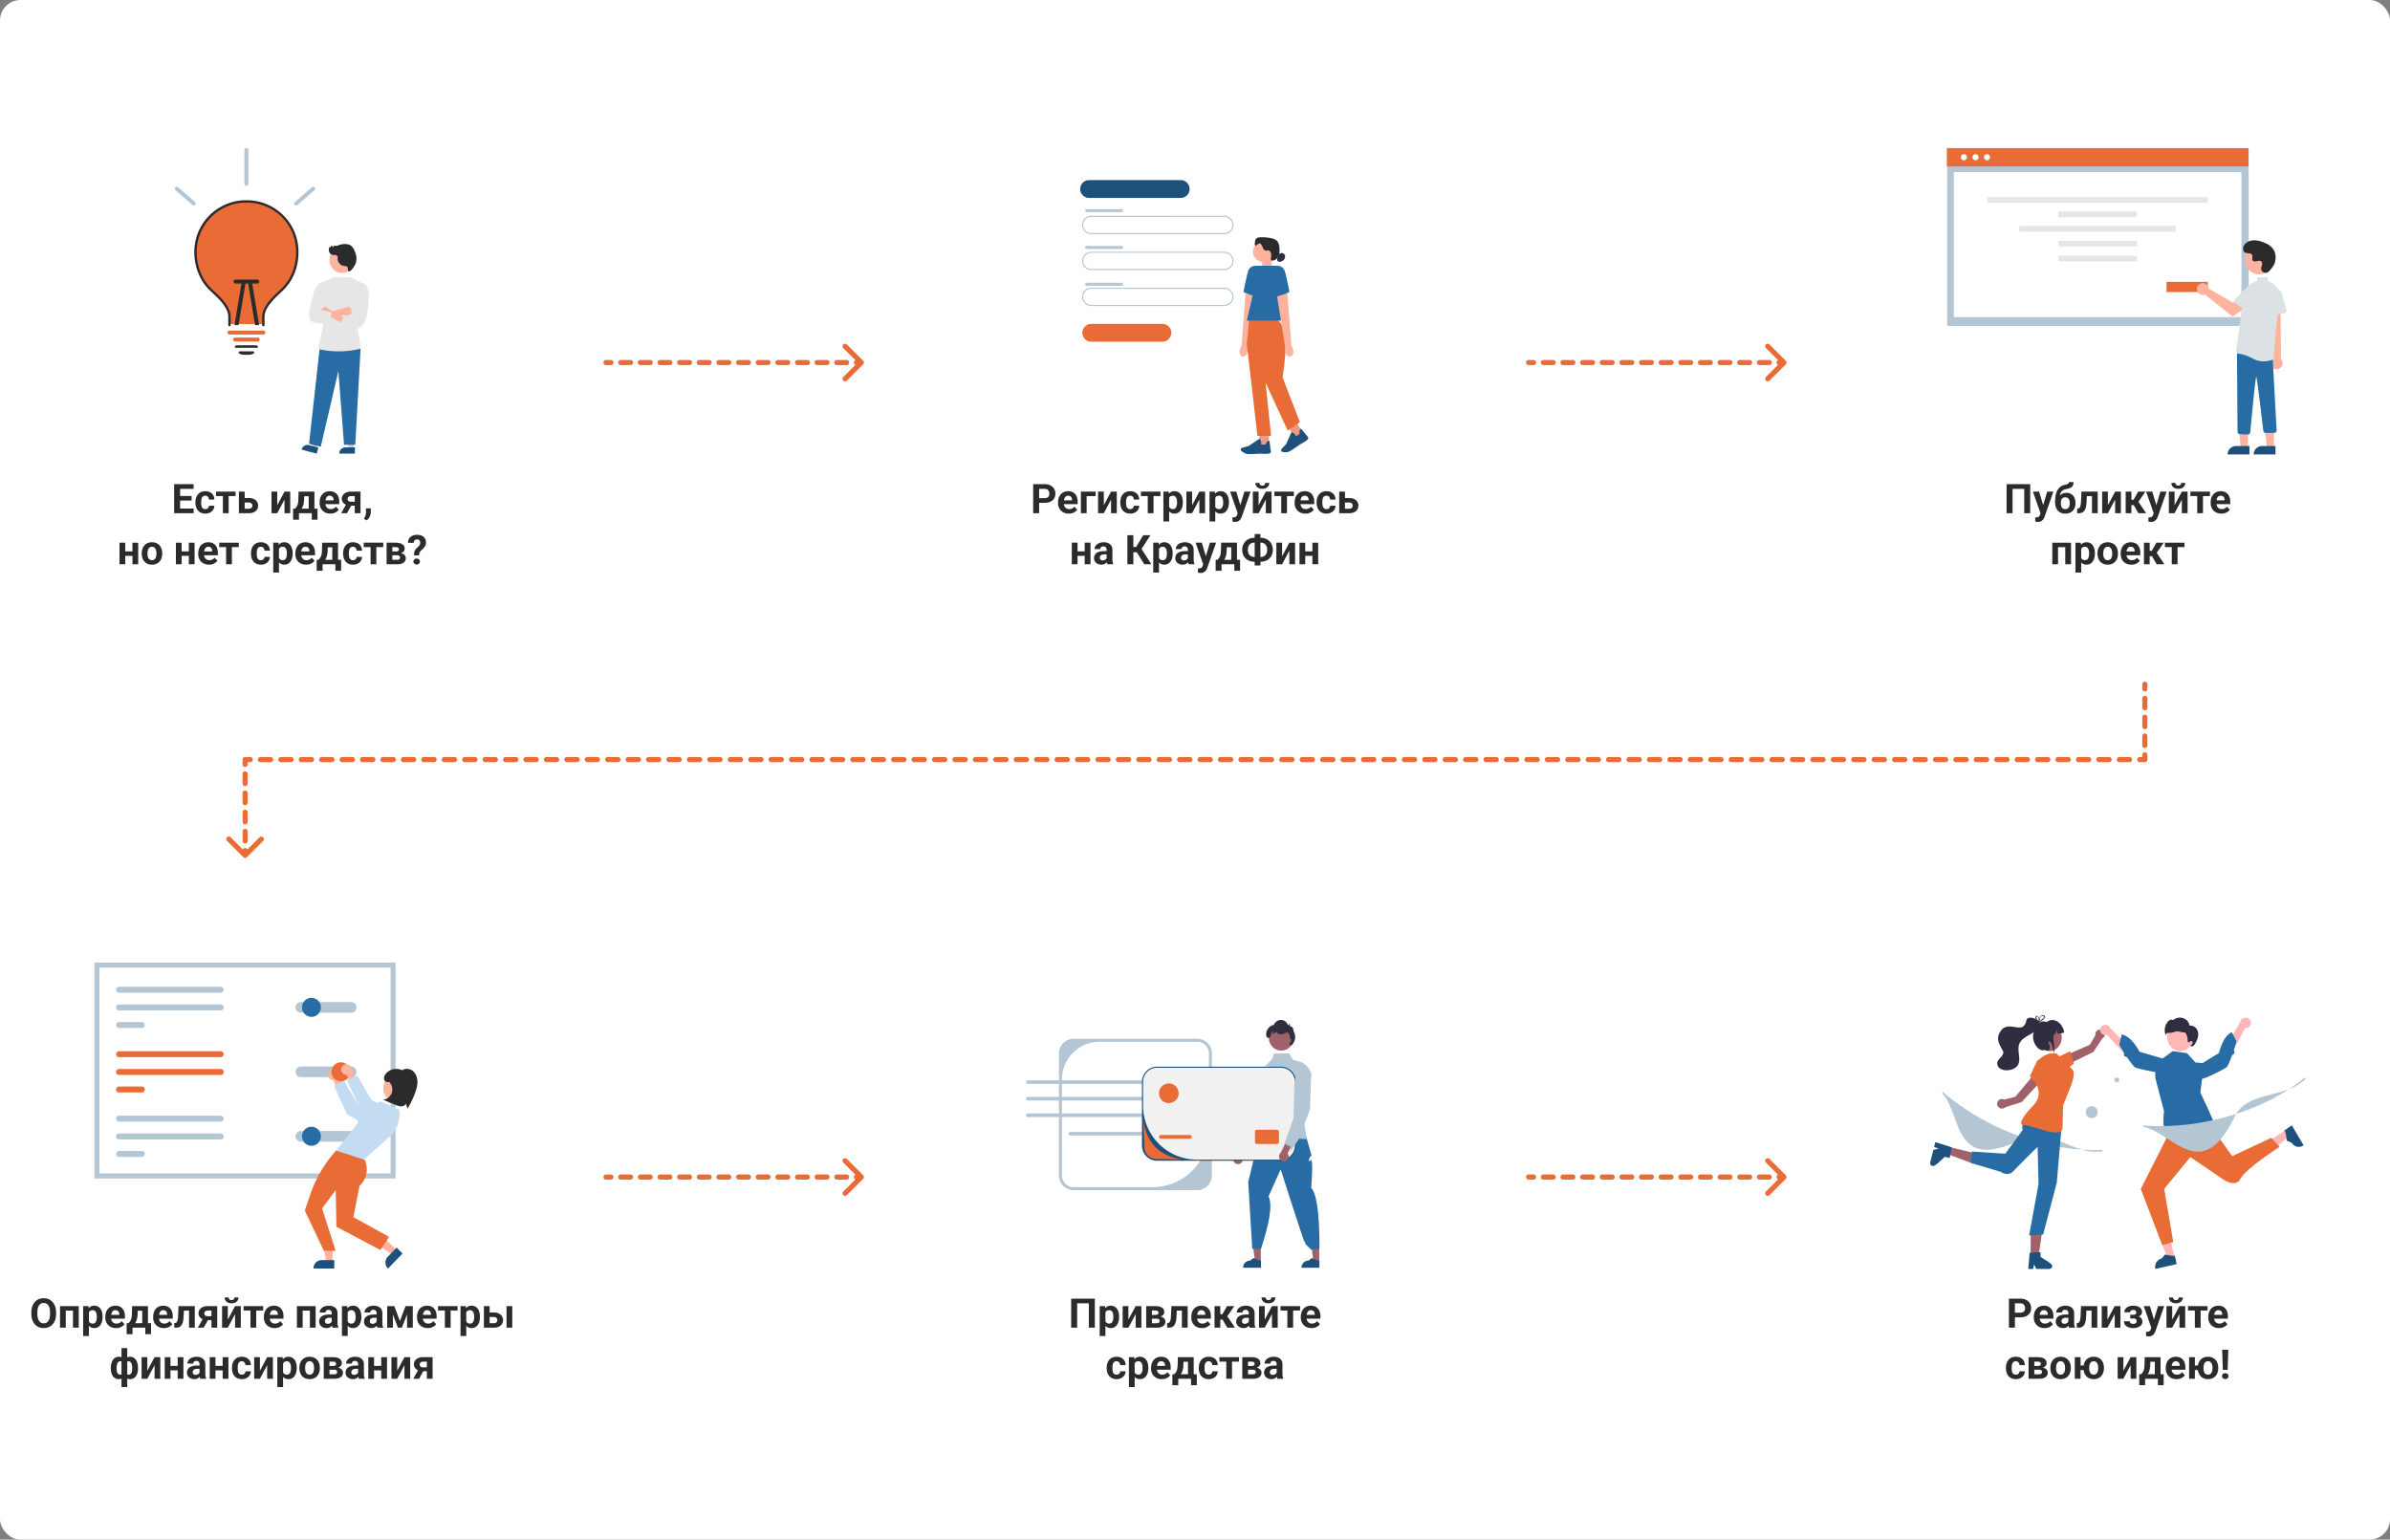 <svg xmlns="http://www.w3.org/2000/svg" width="936" height="603" fill="none"><rect width="100%" height="100%" fill="#808080" stroke="none"/><rect width="936" height="603" fill="#fff" rx="8"/><g clip-path="url(#a)"><path fill="#E96B35" d="M116.517 98.415c0 5.953-2.121 11.036-6.157 14.819-2.864 2.685-7.276 6.449-7.276 10.429v3.292H89.652v-3.292c0-4.021-4.43-7.793-7.276-10.429-3.945-3.65-6.157-9.078-6.157-14.82v-.12c.017-5.241 2.156-10.26 5.946-13.953 3.79-3.694 8.922-5.76 14.265-5.744s10.461 2.113 14.228 5.83 5.875 8.748 5.859 13.988"/><path fill="#2B2B2B" d="M103.144 127.809a.464.464 0 0 1-.466-.464v-3.305c0-3.885 3.85-7.511 6.661-10.159q.35-.33.678-.641c3.889-3.699 5.945-8.725 5.945-14.535 0-10.858-8.548-19.364-19.46-19.364h-.055a19.48 19.48 0 0 0-13.696 5.642 19.28 19.28 0 0 0-5.71 13.613v.108c0 5.69 2.166 10.987 5.943 14.534q.287.27.594.555c2.848 2.653 6.748 6.287 6.748 10.247v3.305a.463.463 0 0 1-.466.464.467.467 0 0 1-.466-.464v-3.305c0-3.558-3.73-7.033-6.453-9.57l-.597-.558c-3.962-3.722-6.235-9.265-6.235-15.208v-.111c.032-11.14 9.15-20.18 20.336-20.18h.058a20.34 20.34 0 0 1 14.375 5.837 20.14 20.14 0 0 1 6.016 14.243v.212c0 6.069-2.155 11.327-6.233 15.206q-.328.312-.681.644c-2.688 2.532-6.371 6-6.371 9.485v3.305a.464.464 0 0 1-.466.464z"/><path fill="#E96B35" d="M100.93 133.76h-8.856a.78.78 0 0 1-.777-.773.78.78 0 0 1 .777-.773h8.856a.772.772 0 1 1 0 1.546"/><path fill="#2B2B2B" d="M97.454 138.94h-1.906a3.67 3.67 0 0 1-1.88-.518.43.43 0 0 1-.197-.497.446.446 0 0 1 .435-.331h5.189a.446.446 0 0 1 .435.331.43.43 0 0 1-.197.497 3.66 3.66 0 0 1-1.88.518M100.934 136.202l-8.91-.001-.027-.059a.73.73 0 0 1 .14-.627.75.75 0 0 1 .594-.286h7.545a.755.755 0 0 1 .736.579.7.7 0 0 1-.001.326l-.014.06z"/><path fill="#B4C6D4" d="M75.904 80.482a.78.78 0 0 1-.511-.19l-6.672-5.795a.771.771 0 0 1 .46-1.349.78.78 0 0 1 .562.184l6.672 5.795a.772.772 0 0 1-.512 1.356M115.996 80.482a.78.78 0 0 1-.728-.501.8.8 0 0 1-.026-.461.78.78 0 0 1 .243-.393l6.671-5.796a.78.78 0 0 1 1.091.08.77.77 0 0 1-.069 1.085l-6.672 5.795a.77.77 0 0 1-.51.191"/><path fill="#E96B35" d="M103.148 131.017H89.863a.78.78 0 0 1-.777-.773.77.77 0 0 1 .777-.773h13.285a.78.78 0 0 1 .777.773.78.78 0 0 1-.777.773"/><path fill="#2B2B2B" d="m96.176 110.821-2.763 16.523h-1.577l2.806-16.776a.774.774 0 0 1 .894-.637.772.772 0 0 1 .64.89M101.483 127.344h-1.577l-2.763-16.523a.77.77 0 0 1 .64-.89.774.774 0 0 1 .894.637z"/><path fill="#2B2B2B" d="M91.453 110.27a.77.77 0 0 1 .777-.773h8.545a.78.78 0 0 1 .777.773.78.78 0 0 1-.777.773H92.23a.78.78 0 0 1-.777-.773"/><path fill="#B4C6D4" d="M96.504 72.765a.771.771 0 0 1-.777-.773V58.773a.77.77 0 0 1 .776-.773.78.78 0 0 1 .777.773v13.22a.77.77 0 0 1-.776.772"/><path fill="#FEB8B8" d="M138.514 175.837h-1.905l-.906-7.311h2.811z"/><path fill="#1D517C" d="M139.002 177.674h-6.143v-.077c0-.631.252-1.236.701-1.682a2.4 2.4 0 0 1 1.69-.697h3.752z"/><path fill="#FEB8B8" d="m124.043 175.775-1.84-.49 1.023-7.296 2.716.722z"/><path fill="#1D517C" d="m124.035 177.674-5.933-1.579.02-.074c.163-.61.564-1.13 1.113-1.445a2.4 2.4 0 0 1 1.814-.239l3.624.964z"/><path fill="#276CA5" d="m139.61 134.863 1.596 1.845-2.064 37.484h-4.408l-2.222-28.843-6.891 29.617-4.582-1.119 4.167-37.616z"/><path fill="#E6E6E6" d="m126.269 110.663 4.389-2.191 6.749.118 5.808 2.957-3.304 16.423 1.427 8.562a35.4 35.4 0 0 1-16.833.138l-.044-.011s3.281-11.583 1.884-15.117z"/><path fill="#FFB29D" d="M138.974 101.91a4.93 4.93 0 0 0-1.466-3.489 4.985 4.985 0 0 0-7.024.013 4.94 4.94 0 0 0-1.453 3.495c0 1.31.523 2.567 1.453 3.494a4.98 4.98 0 0 0 3.509 1.452 4.98 4.98 0 0 0 3.515-1.439 4.93 4.93 0 0 0 1.466-3.489zM125.665 122.636a1.77 1.77 0 0 0 1.09 1.036 1.8 1.8 0 0 0 1.497-.166l8.912 4.687.288-2.16-8.659-5.081a1.799 1.799 0 0 0-2.315-.541 1.776 1.776 0 0 0-.813 2.225"/><path fill="#FFB29D" d="M137.544 123.009a1.78 1.78 0 0 1-2.058.687 1.8 1.8 0 0 1-.658-.401l-9.726 2.634.084-2.743 9.676-2.5a1.8 1.8 0 0 1 2.378-.024 1.78 1.78 0 0 1 .304 2.348z"/><path fill="#E6E6E6" d="m141.322 111.666 1.896-.119s2.221 2.916.989 6.079c0 0 .213 11.364-4.704 10.897-4.918-.467-6.472-.467-6.472-.467l1.476-4.097 3.303-1.014s-1.018-4.468.908-6.327zM127.627 111.566l-.268-1.367s-3.953-.093-4.735 5.867c0 0-3.554 8.92-.07 10.069s7.316 0 7.316 0l-.288-3.934-3.833-.778s1.98-2.55.902-4.761z"/><path fill="#2B2B2B" d="M135.715 104.339c-.365-.143-.77-.135-1.156-.206-1.382-.253-2.448-1.655-2.317-3.047.033-.18.036-.365.009-.546-.096-.397-.539-.61-.947-.658s-.829.013-1.225-.092c-.612-.164-1.069-.72-1.224-1.33a3 3 0 0 1 .196-1.85l.191.394a1.54 1.54 0 0 0 .389-.75.98.98 0 0 1 .803.506c.245.11.215-.45.46-.56a.46.46 0 0 1 .327.043c.539.18 1.111-.09 1.646-.284a6.3 6.3 0 0 1 2.897-.33c.65.08 1.306.27 1.811.684.4.36.725.794.957 1.279.624 1.16 1.094 2.441 1.082 3.758a5.44 5.44 0 0 1-.958 3.018c-.319.462-1.349 2.063-2.033 1.887-.86-.221.122-1.514-.908-1.916"/></g><path fill="#2B2B2B" d="M75.83 199.172V201h-6.054v-1.828zm-5.288-9.547V201h-2.344v-11.375zm4.5 4.633v1.781h-5.266v-1.781zm.78-4.633v1.836h-6.046v-1.836zm4.571 9.773q.414 0 .735-.156.32-.163.5-.453.188-.297.195-.695h2.117a2.8 2.8 0 0 1-.477 1.586q-.468.687-1.257 1.086a3.9 3.9 0 0 1-1.766.39q-.985 0-1.719-.328a3.4 3.4 0 0 1-1.21-.906 4 4 0 0 1-.727-1.36 5.6 5.6 0 0 1-.242-1.671v-.227q0-.898.242-1.672a3.9 3.9 0 0 1 .726-1.359 3.3 3.3 0 0 1 1.211-.914q.727-.328 1.703-.328 1.04 0 1.82.398a2.97 2.97 0 0 1 1.235 1.141q.453.734.461 1.742h-2.117a1.8 1.8 0 0 0-.18-.766 1.3 1.3 0 0 0-.484-.547q-.313-.21-.774-.211-.492 0-.804.211-.313.203-.485.563a2.8 2.8 0 0 0-.242.805 7 7 0 0 0-.062.937v.227q0 .492.062.945.063.453.234.805.18.351.493.554.312.203.812.203m9.156-6.851V201h-2.257v-8.453zm2.72 0v1.742h-7.657v-1.742zm2.702 2.508h2.453q1.157 0 1.97.383.82.375 1.249 1.046.438.673.438 1.555 0 .64-.25 1.188a2.66 2.66 0 0 1-.711.937 3.3 3.3 0 0 1-1.149.617 5 5 0 0 1-1.547.219h-3.859v-8.453h2.258v6.703h1.602q.507 0 .812-.164.313-.172.453-.445.149-.274.148-.594 0-.336-.148-.609a1.06 1.06 0 0 0-.453-.454q-.305-.172-.812-.172H94.97zm13.61 2.804 2.836-5.312h2.25V201h-2.25v-5.32l-2.836 5.32h-2.25v-8.453h2.25zm8.343-5.312h2.25l-.07 2.828q-.031 1.36-.312 2.336-.282.977-.75 1.641-.47.663-1.071 1.062-.593.39-1.25.586h-.422l-.023-1.734.234-.024q.399-.414.657-.804.257-.4.398-.836a5 5 0 0 0 .203-.977q.07-.539.086-1.25zm.61 0h5.601V201h-2.242v-6.648h-3.359zm-2.75 6.695h9.562v4.297h-2.25V201h-5.007v2.539h-2.305zm14.601 1.914q-.984 0-1.765-.312a3.9 3.9 0 0 1-1.328-.883 3.9 3.9 0 0 1-.828-1.305 4.4 4.4 0 0 1-.29-1.594v-.312q0-.962.274-1.758.274-.797.781-1.383.516-.585 1.25-.898.735-.32 1.656-.32.899 0 1.594.297a3.1 3.1 0 0 1 1.164.843q.477.547.719 1.313.242.757.242 1.687v.938h-6.719v-1.5h4.508v-.172q0-.469-.172-.836a1.33 1.33 0 0 0-.5-.594q-.336-.219-.859-.219-.445 0-.766.196-.32.195-.523.547-.195.351-.297.828a5.3 5.3 0 0 0-.094 1.031v.312q0 .509.141.938.148.43.414.742.273.313.656.485.391.171.883.171.61 0 1.133-.234.531-.242.914-.726l1.094 1.187q-.266.383-.727.734a3.9 3.9 0 0 1-1.094.579 4.5 4.5 0 0 1-1.461.218m6.571-4.375h2.281L135.885 201h-2.273zm1.515-4.234h3.711V201h-2.25v-6.711h-1.461q-.46 0-.765.172a1.1 1.1 0 0 0-.453.43 1.04 1.04 0 0 0 0 1.047q.14.249.437.414t.742.164h2.336v1.531h-2.336a5.1 5.1 0 0 1-1.5-.203 3.6 3.6 0 0 1-1.125-.563 2.6 2.6 0 0 1-.711-.851 2.4 2.4 0 0 1-.242-1.078q0-.61.25-1.118.25-.507.719-.89a3.3 3.3 0 0 1 1.133-.586 5 5 0 0 1 1.515-.211m7.75 6.555-.007 1.507q0 .868-.438 1.75a4.35 4.35 0 0 1-1.094 1.446l-1.172-.602q.196-.359.383-.719a4.3 4.3 0 0 0 .313-.789q.125-.43.125-.976v-1.617zm-92.617 16.859v1.75h-4.297v-1.75zm-3.547-3.414V221h-2.25v-8.453zm5.07 0V221H51.87v-8.453zm1.391 4.312v-.164q0-.929.266-1.711.266-.789.773-1.367a3.5 3.5 0 0 1 1.25-.898q.743-.328 1.703-.328t1.711.328q.75.32 1.258.898.516.579.781 1.367a5.3 5.3 0 0 1 .266 1.711v.164q0 .922-.266 1.711a4 4 0 0 1-.78 1.368 3.5 3.5 0 0 1-1.25.898q-.743.32-1.704.32-.96 0-1.71-.32a3.55 3.55 0 0 1-1.259-.898 4.1 4.1 0 0 1-.773-1.368 5.3 5.3 0 0 1-.266-1.711m2.25-.164v.164q0 .532.094.993t.297.812q.21.344.547.539.336.195.82.195.468 0 .805-.195.335-.195.539-.539.203-.351.297-.812.1-.461.101-.993v-.164a4.4 4.4 0 0 0-.101-.968 2.6 2.6 0 0 0-.305-.813 1.5 1.5 0 0 0-.54-.562 1.54 1.54 0 0 0-.812-.204q-.476 0-.812.204a1.6 1.6 0 0 0-.54.562 2.7 2.7 0 0 0-.296.813 4.8 4.8 0 0 0-.094.968m16.914-.734v1.75h-4.297v-1.75zm-3.547-3.414V221h-2.25v-8.453zm5.07 0V221h-2.257v-8.453zm5.641 8.609q-.984 0-1.765-.312a3.9 3.9 0 0 1-1.328-.883 3.9 3.9 0 0 1-.829-1.305 4.4 4.4 0 0 1-.289-1.594v-.312q0-.962.274-1.758a4.1 4.1 0 0 1 .781-1.383q.516-.585 1.25-.898.735-.32 1.656-.32.899 0 1.594.297.696.296 1.164.843.477.547.719 1.313a5.5 5.5 0 0 1 .242 1.687v.938h-6.719v-1.5h4.508v-.172q0-.469-.172-.836a1.33 1.33 0 0 0-.5-.594q-.336-.219-.86-.219-.444 0-.765.196-.32.195-.523.547-.196.351-.297.828a5.3 5.3 0 0 0-.094 1.031v.312q0 .509.14.938.15.43.415.742.273.313.656.485.39.171.883.171.61 0 1.133-.234.531-.242.914-.726l1.094 1.187q-.266.383-.727.734a3.9 3.9 0 0 1-1.094.579 4.5 4.5 0 0 1-1.46.218m8.961-8.609V221H88.55v-8.453zm2.719 0v1.742H85.87v-1.742zm8.625 6.851q.414 0 .734-.156.321-.163.5-.453.188-.297.196-.695h2.117a2.8 2.8 0 0 1-.477 1.586q-.468.687-1.257 1.086-.79.39-1.766.39-.984 0-1.719-.328a3.4 3.4 0 0 1-1.21-.906 4 4 0 0 1-.727-1.36 5.6 5.6 0 0 1-.243-1.671v-.227q0-.898.243-1.672a3.9 3.9 0 0 1 .726-1.359 3.3 3.3 0 0 1 1.211-.914q.727-.328 1.703-.328 1.04 0 1.821.398a2.97 2.97 0 0 1 1.234 1.141q.453.734.461 1.742h-2.117a1.76 1.76 0 0 0-.18-.766 1.3 1.3 0 0 0-.484-.547q-.313-.21-.774-.211-.492 0-.804.211-.313.203-.485.563a2.8 2.8 0 0 0-.242.805 7 7 0 0 0-.063.937v.227q0 .492.063.945t.234.805q.18.351.493.554.312.203.812.203m7.102-5.226v10.078h-2.25v-11.703h2.086zm5.351 2.508v.164q0 .922-.219 1.711-.21.789-.625 1.375a3 3 0 0 1-1.031.906q-.61.32-1.406.32-.774 0-1.344-.312-.57-.313-.961-.875a5 5 0 0 1-.617-1.321q-.234-.75-.359-1.609v-.43a10.7 10.7 0 0 1 .359-1.687q.234-.774.617-1.336a2.8 2.8 0 0 1 .953-.883q.571-.312 1.336-.312.805 0 1.414.304.618.305 1.032.875.422.571.632 1.36.219.789.219 1.75m-2.258.164v-.164q0-.54-.093-.992a2.6 2.6 0 0 0-.282-.805 1.36 1.36 0 0 0-1.242-.727q-.46 0-.789.149a1.3 1.3 0 0 0-.523.429 2 2 0 0 0-.305.672 4.4 4.4 0 0 0-.125.883v1.086q.039.578.219 1.039.18.453.554.719.376.265.985.265.445 0 .75-.195.305-.202.492-.555.195-.351.273-.812a5.4 5.4 0 0 0 .086-.992m7.547 4.312q-.984 0-1.765-.312a3.9 3.9 0 0 1-1.329-.883 3.9 3.9 0 0 1-.828-1.305 4.4 4.4 0 0 1-.289-1.594v-.312q0-.962.274-1.758.273-.797.781-1.383.515-.585 1.25-.898.735-.32 1.656-.32.898 0 1.594.297a3.1 3.1 0 0 1 1.164.843q.477.547.719 1.313.242.757.242 1.687v.938h-6.719v-1.5h4.508v-.172q0-.469-.172-.836a1.33 1.33 0 0 0-.5-.594q-.336-.219-.859-.219-.445 0-.766.196-.32.195-.523.547-.195.351-.297.828a5.2 5.2 0 0 0-.094 1.031v.312q0 .509.141.938.148.43.414.742.273.313.656.485.39.171.883.171.61 0 1.133-.234.531-.242.914-.726l1.093 1.187q-.266.383-.726.734a3.9 3.9 0 0 1-1.094.579 4.5 4.5 0 0 1-1.461.218m6.274-8.609h2.25l-.071 2.828q-.03 1.36-.312 2.336-.282.977-.75 1.641a4.1 4.1 0 0 1-1.07 1.062q-.594.39-1.25.586h-.422l-.024-1.734.235-.024a6 6 0 0 0 .656-.804q.258-.4.398-.836a5 5 0 0 0 .203-.977q.07-.539.086-1.25zm.609 0h5.602V221h-2.243v-6.648h-3.359zm-2.75 6.695h9.563v4.297h-2.25V221h-5.008v2.539h-2.305zm14.203.156q.414 0 .735-.156.32-.163.5-.453.188-.297.195-.695h2.117a2.8 2.8 0 0 1-.477 1.586q-.468.687-1.257 1.086-.79.39-1.766.39-.984 0-1.719-.328a3.4 3.4 0 0 1-1.211-.906 4 4 0 0 1-.726-1.36 5.6 5.6 0 0 1-.242-1.671v-.227q0-.898.242-1.672a3.9 3.9 0 0 1 .726-1.359 3.3 3.3 0 0 1 1.211-.914q.727-.328 1.703-.328 1.04 0 1.821.398a2.97 2.97 0 0 1 1.234 1.141q.453.734.461 1.742h-2.117a1.76 1.76 0 0 0-.18-.766 1.3 1.3 0 0 0-.484-.547q-.313-.21-.774-.211-.492 0-.804.211-.313.203-.485.563a2.8 2.8 0 0 0-.242.805 7 7 0 0 0-.062.937v.227q0 .492.062.945.063.453.234.805.18.351.493.554.312.203.812.203m9.156-6.851V221h-2.257v-8.453zm2.719 0v1.742h-7.656v-1.742zm5.36 4.922h-2.649l-.016-1.477h2.188q.438 0 .711-.086a.76.76 0 0 0 .398-.273.76.76 0 0 0 .133-.453.84.84 0 0 0-.086-.399.67.67 0 0 0-.242-.281 1.1 1.1 0 0 0-.414-.156 2.6 2.6 0 0 0-.57-.055h-1.266V221h-2.25v-8.453h3.516q.828 0 1.484.148.657.14 1.117.43.47.289.711.734.25.438.25 1.039 0 .391-.18.735a1.8 1.8 0 0 1-.515.609 2.9 2.9 0 0 1-.852.438 4.6 4.6 0 0 1-1.156.203zm0 3.531h-3.204l.774-1.742h2.43q.414 0 .679-.102a.76.76 0 0 0 .391-.297.87.87 0 0 0 .133-.484.93.93 0 0 0-.118-.477.75.75 0 0 0-.382-.312q-.258-.117-.703-.117h-2.102l.016-1.477h2.39l.547.594q.89.054 1.469.336.578.28.851.719.282.429.282.945 0 .602-.227 1.055a2 2 0 0 1-.672.757 3.3 3.3 0 0 1-1.078.454 6.6 6.6 0 0 1-1.476.148m8.671-3.477h-1.992a6.6 6.6 0 0 1 .11-1.211 2.9 2.9 0 0 1 .367-.929q.265-.414.703-.821.367-.328.641-.624.273-.298.429-.61.156-.32.156-.711 0-.453-.14-.75a.96.96 0 0 0-.406-.461q-.266-.156-.672-.156-.337 0-.625.148-.29.141-.477.438-.18.297-.187.781h-2.266q.024-1.07.492-1.765a2.83 2.83 0 0 1 1.274-1.04q.796-.343 1.789-.343 1.094 0 1.875.359.781.352 1.195 1.039.414.68.414 1.656 0 .68-.266 1.211a4.1 4.1 0 0 1-.695.977q-.429.453-.945.937-.445.4-.61.836a3.3 3.3 0 0 0-.164 1.039m-2.226 2.415q0-.5.344-.829.344-.336.921-.336.57 0 .915.336.351.328.351.829 0 .483-.351.82-.344.336-.915.336-.577 0-.921-.336a1.1 1.1 0 0 1-.344-.82"/><path fill="#E96B35" d="M338.043 142.707a1 1 0 0 0 0-1.414l-6.364-6.364a.999.999 0 1 0-1.414 1.414l5.657 5.657-5.657 5.657a.999.999 0 1 0 1.414 1.414zM237.336 141a1 1 0 0 0 0 2zm1.923 2a1 1 0 0 0 0-2zm3.846-2a1 1 0 0 0 0 2zm3.846 2a1 1 0 1 0 0-2zm3.846-2a1 1 0 0 0 0 2zm3.847 2a1 1 0 0 0 0-2zm3.846-2a1 1 0 1 0 0 2zm3.846 2a1 1 0 0 0 0-2zm3.846-2a1 1 0 0 0 0 2zm3.846 2a1 1 0 1 0 0-2zm3.846-2a1 1 0 0 0 0 2zm3.847 2a1 1 0 0 0 0-2zm3.846-2a1 1 0 1 0 0 2zm3.846 2a1 1 0 0 0 0-2zm3.846-2a1 1 0 0 0 0 2zm3.846 2a1 1 0 0 0 0-2zm3.846-2a1 1 0 0 0 0 2zm3.846 2a1 1 0 1 0 0-2zm3.847-2a1 1 0 1 0 0 2zm3.846 2a1 1 0 0 0 0-2zm3.846-2a1 1 0 0 0 0 2zm3.846 2a1 1 0 0 0 0-2zm3.846-2a1 1 0 0 0 0 2zm3.846 2a1 1 0 1 0 0-2zm3.847-2a1 1 0 1 0 0 2zm3.846 2a1 1 0 0 0 0-2zm3.846-2a1 1 0 0 0 0 2zm-98.077 2h1.923v-2h-1.923zm5.769 0h3.846v-2h-3.846zm7.692 0h3.847v-2h-3.847zm7.693 0h3.846v-2h-3.846zm7.692 0h3.846v-2h-3.846zm7.692 0h3.847v-2h-3.847zm7.693 0h3.846v-2h-3.846zm7.692 0h3.846v-2h-3.846zm7.692 0h3.846v-2h-3.846zm7.693 0h3.846v-2h-3.846zm7.692 0h3.846v-2h-3.846zm7.692 0h3.846v-2h-3.846zm7.693 0h3.846v-2h-3.846zm7.692 0h1.923v-2h-1.923z"/><path fill="#B4C6D4" d="M479.463 91.705h-52.072a3.605 3.605 0 0 1-3.602-3.6c0-1.984 1.616-3.6 3.602-3.6h52.072a3.605 3.605 0 0 1 3.602 3.6c0 1.985-1.616 3.6-3.602 3.6m-52.072-6.754a3.16 3.16 0 0 0-3.157 3.154 3.16 3.16 0 0 0 3.157 3.155h52.072a3.16 3.16 0 0 0 3.157-3.155 3.16 3.16 0 0 0-3.157-3.154z"/><path fill="#E96B35" d="M455.234 133.827h-27.845a3.49 3.49 0 0 1-3.491-3.488 3.49 3.49 0 0 1 3.491-3.488h27.845a3.49 3.49 0 0 1 3.491 3.488 3.49 3.49 0 0 1-3.491 3.488"/><path fill="#1D517C" d="M462.395 77.514H426.53a3.49 3.49 0 0 1-3.491-3.489 3.49 3.49 0 0 1 3.491-3.488h35.865a3.493 3.493 0 0 1 3.491 3.488 3.493 3.493 0 0 1-3.491 3.488"/><path fill="#B4C6D4" d="M479.463 105.782h-52.072a3.605 3.605 0 0 1-3.602-3.6 3.605 3.605 0 0 1 3.602-3.599h52.072a3.605 3.605 0 0 1 3.602 3.599c0 1.985-1.616 3.6-3.602 3.6m-52.072-6.754a3.16 3.16 0 0 0-3.157 3.154 3.16 3.16 0 0 0 3.157 3.155h52.072a3.16 3.16 0 0 0 3.157-3.155 3.16 3.16 0 0 0-3.157-3.154zM479.463 119.861h-52.072a3.605 3.605 0 0 1-3.602-3.599 3.605 3.605 0 0 1 3.602-3.599h52.072a3.605 3.605 0 0 1 3.602 3.599 3.605 3.605 0 0 1-3.602 3.599m-52.072-6.753a3.16 3.16 0 0 0-3.157 3.154 3.16 3.16 0 0 0 3.157 3.155h52.072a3.16 3.16 0 0 0 3.157-3.155 3.16 3.16 0 0 0-3.157-3.154zM425.598 81.92h13.647a.59.59 0 1 1 0 1.18h-13.647a.59.59 0 1 1 0-1.18M425.598 96.332h13.647a.589.589 0 1 1 0 1.176h-13.647a.589.589 0 1 1 0-1.176M425.598 110.745h13.647a.589.589 0 1 1 0 1.176h-13.647a.589.589 0 1 1 0-1.176"/><path fill="#FFB29D" d="m498.283 105.414-3.994 1.314v-5.746h3.624z"/><path fill="#FFB29D" d="M494.784 102.572c2.198 0 3.98-1.78 3.98-3.977a3.98 3.98 0 0 0-3.98-3.976 3.978 3.978 0 1 0 0 7.953"/><path fill="#2B2B2B" d="M495.881 98.201c-.666-.02-1.103-.692-1.362-1.306s-.526-1.32-1.144-1.573c-.505-.207-1.396 1.194-1.795.821-.416-.389-.01-2.386.431-2.745s1.045-.428 1.613-.455a16.5 16.5 0 0 1 4.14.332c.841.175 1.706.439 2.313 1.046.768.77.965 1.933 1.02 3.02.057 1.112-.007 2.276-.548 3.248s-1.674 1.691-2.76 1.443c-.109-.589.002-1.195.045-1.794.041-.598-.002-1.244-.368-1.72-.365-.478-1.147-.667-1.572-.244"/><path fill="#2F2E43" d="M500.772 99.58c.399-.292.876-.536 1.365-.475.529.064.977.5 1.113 1.015.136.516-.016 1.084-.345 1.505-.327.421-.814.7-1.329.839-.298.08-.625.114-.909-.007-.418-.181-.645-.714-.48-1.139"/><path fill="#FFB29D" d="M485.541 136.996c-.266 1.307.222 2.501 1.086 2.667s1.781-.761 2.046-2.067a3.25 3.25 0 0 0-.052-1.574l3.292-20.482-4.117-.775-1.59 20.794a3.3 3.3 0 0 0-.665 1.439z"/><path fill="#276CA5" d="M494.244 104.092h-2.81c-1.986.301-2.525 1.36-2.977 3.316-.69 2.985-1.57 6.958-1.395 7.017.28.092 5.064 2.341 7.502 1.827z"/><path fill="#EB9A84" d="M496.959 169.332h-3.74v5.303h3.74z"/><path fill="#1D517C" d="M489.58 177.844c-.393 0-.743-.009-1.008-.034-.993-.091-1.941-.825-2.418-1.253a.675.675 0 0 1 .266-1.151l2.626-.75 4.251-2.866.048.085c.018.032.436.784.575 1.291q.08.29-.041.478a.45.45 0 0 1-.196.164c.076.081.318.245 1.061.363 1.084.171 1.313-.952 1.321-.998l.008-.038.032-.021c.516-.332.834-.484.943-.452.068.02.182.056.491 3.113.03.097.247.8.1 1.473-.159.732-3.36.48-4.001.423-.018.002-2.415.173-4.057.173z"/><path fill="#EB9A84" d="m507.611 165.165-3.173 1.978 2.808 4.5 3.174-1.978z"/><path fill="#1D517C" d="M503.4 177.118c-.439 0-.843-.054-1.13-.104a.68.68 0 0 1-.55-.557.66.66 0 0 1 .166-.56l1.831-2.024 2.089-4.68.086.046c.032.018.784.434 1.172.791q.222.204.218.428a.45.45 0 0 1-.081.245c.108.028.399.039 1.092-.254 1.011-.427.611-1.501.593-1.546l-.014-.035.016-.034c.262-.555.45-.852.561-.882.069-.02.183-.05 2.064 2.383.077.064.633.548.865 1.196.252.705-2.597 2.184-3.171 2.474-.017.014-2.999 2.179-4.224 2.795-.486.244-1.061.319-1.584.319z"/><path fill="#E96B35" d="M499.712 124.986h-10.473l-.95 9.735 4.158 35.969h5.347l-2.139-20.774 8.673 18.755 4.751-3.323-6.772-17.51s2.419-15.254.518-19.054c-1.9-3.798-3.113-3.798-3.113-3.798"/><path fill="#276CA5" d="M504.922 125.578h-16.633l4.991-21.487h7.246z"/><path fill="#FFB29D" d="M506.426 136.996c.266 1.307-.221 2.501-1.086 2.667-.864.166-1.781-.761-2.045-2.067a3.2 3.2 0 0 1 .052-1.574l-3.292-20.482 4.117-.775 1.59 20.794c.337.422.564.914.664 1.439z"/><path fill="#276CA5" d="M497.726 104.091h2.81c1.986.302 2.525 1.36 2.977 3.317.69 2.984 1.57 6.957 1.395 7.016-.28.093-5.064 2.342-7.502 1.828z"/><path fill="#2B2B2B" d="M409.055 196.945h-2.899v-1.828h2.899q.672 0 1.093-.219.422-.226.618-.625.195-.398.195-.898a2.3 2.3 0 0 0-.195-.945 1.58 1.58 0 0 0-.618-.703q-.421-.266-1.093-.266h-2.086V201h-2.344v-11.375h4.43q1.335 0 2.289.484.96.477 1.468 1.321.508.843.508 1.929 0 1.102-.508 1.907-.507.804-1.468 1.242-.954.437-2.289.437m9.523 4.211q-.984 0-1.766-.312a3.9 3.9 0 0 1-1.328-.883 3.9 3.9 0 0 1-.828-1.305 4.4 4.4 0 0 1-.289-1.594v-.312q0-.962.274-1.758.273-.797.781-1.383.515-.585 1.25-.898.734-.32 1.656-.32.898 0 1.594.297.695.296 1.164.843.476.547.719 1.313.242.757.242 1.687v.938h-6.719v-1.5h4.508v-.172q0-.469-.172-.836a1.33 1.33 0 0 0-.5-.594q-.336-.219-.859-.219-.445 0-.766.196-.32.195-.523.547a3 3 0 0 0-.297.828 5.2 5.2 0 0 0-.094 1.031v.312q0 .509.141.938.148.43.414.742.273.313.656.485.39.171.883.171.61 0 1.133-.234.53-.242.914-.726l1.093 1.187q-.266.383-.726.734a3.9 3.9 0 0 1-1.094.579 4.5 4.5 0 0 1-1.461.218m10.5-8.609v1.765h-3.516V201h-2.25v-8.453zm3.211 5.312 2.836-5.312h2.25V201h-2.25v-5.32l-2.836 5.32h-2.25v-8.453h2.25zm10.313 1.539q.413 0 .734-.156.32-.163.5-.453.188-.297.195-.695h2.117a2.8 2.8 0 0 1-.476 1.586q-.47.687-1.258 1.086-.79.39-1.766.39-.984 0-1.718-.328a3.36 3.36 0 0 1-1.211-.906 4 4 0 0 1-.727-1.36 5.6 5.6 0 0 1-.242-1.671v-.227q0-.898.242-1.672.243-.781.727-1.359a3.3 3.3 0 0 1 1.211-.914q.726-.328 1.703-.328 1.039 0 1.82.398.79.399 1.235 1.141.453.734.46 1.742h-2.117a1.8 1.8 0 0 0-.179-.766 1.3 1.3 0 0 0-.485-.547q-.312-.21-.773-.211-.493 0-.805.211-.312.203-.484.563a2.8 2.8 0 0 0-.243.805 7 7 0 0 0-.062.937v.227q0 .492.062.945.063.453.235.805.18.351.492.554t.813.203m9.156-6.851V201H449.5v-8.453zm2.719 0v1.742h-7.657v-1.742zm3.398 1.625v10.078h-2.25v-11.703h2.086zm5.352 2.508v.164q0 .922-.219 1.711a4.3 4.3 0 0 1-.625 1.375q-.414.577-1.031.906-.61.32-1.407.32-.773 0-1.343-.312a2.8 2.8 0 0 1-.961-.875 5 5 0 0 1-.618-1.321q-.234-.75-.359-1.609v-.43a10.7 10.7 0 0 1 .359-1.687q.235-.774.618-1.336.39-.57.953-.883.57-.312 1.336-.312.804 0 1.414.304.617.305 1.031.875.422.571.633 1.36.219.789.219 1.75m-2.258.164v-.164q0-.54-.094-.992a2.6 2.6 0 0 0-.281-.805 1.37 1.37 0 0 0-.5-.531 1.34 1.34 0 0 0-.742-.196q-.462 0-.79.149a1.3 1.3 0 0 0-.523.429 2 2 0 0 0-.305.672 4.4 4.4 0 0 0-.125.883v1.086q.039.578.219 1.039.18.453.555.719t.984.265q.446 0 .75-.195.305-.202.492-.555.196-.351.274-.812.086-.46.086-.992m5.898 1.015 2.836-5.312h2.25V201h-2.25v-5.32l-2.836 5.32h-2.25v-8.453h2.25zm9.071-3.687v10.078h-2.25v-11.703h2.085zm5.351 2.508v.164q0 .922-.219 1.711-.21.789-.625 1.375a3 3 0 0 1-1.031.906q-.61.32-1.406.32-.774 0-1.344-.312-.57-.313-.961-.875a5 5 0 0 1-.617-1.321q-.234-.75-.359-1.609v-.43a10.7 10.7 0 0 1 .359-1.687q.234-.774.617-1.336a2.8 2.8 0 0 1 .953-.883q.57-.312 1.336-.312.805 0 1.414.304.617.305 1.032.875.422.571.632 1.36.219.789.219 1.75m-2.258.164v-.164q0-.54-.093-.992a2.6 2.6 0 0 0-.282-.805 1.36 1.36 0 0 0-1.242-.727q-.46 0-.789.149a1.3 1.3 0 0 0-.523.429 2 2 0 0 0-.305.672 4.4 4.4 0 0 0-.125.883v1.086q.039.578.219 1.039.179.453.554.719t.985.265q.445 0 .75-.195.304-.202.492-.555.195-.351.273-.812a5.4 5.4 0 0 0 .086-.992m6.071 3.203 2.242-7.5h2.414l-3.399 9.726a5 5 0 0 1-.297.688 2.7 2.7 0 0 1-.492.695 2.3 2.3 0 0 1-.773.547q-.46.211-1.133.211-.32 0-.523-.039a10 10 0 0 1-.485-.109v-1.649h.18q.093.008.18.008.445 0 .726-.102a1 1 0 0 0 .453-.312 1.5 1.5 0 0 0 .274-.531zm-.938-7.5 1.836 6.125.32 2.383-1.531.164-3.039-8.672zm8.734 5.312 2.836-5.312h2.25V201h-2.25v-5.32l-2.836 5.32h-2.25v-8.453h2.25zm2.579-8.711h1.601q0 .672-.336 1.196a2.24 2.24 0 0 1-.937.812q-.61.29-1.438.289-1.257 0-1.992-.64-.726-.64-.727-1.657h1.594q0 .406.25.727.258.32.875.32.61 0 .86-.32t.25-.727m8.546 3.399V201h-2.257v-8.453zm2.719 0v1.742h-7.656v-1.742zm4.492 8.609q-.984 0-1.765-.312a3.9 3.9 0 0 1-1.328-.883 3.9 3.9 0 0 1-.829-1.305 4.4 4.4 0 0 1-.289-1.594v-.312q0-.962.274-1.758.274-.797.781-1.383.516-.585 1.25-.898.735-.32 1.656-.32.899 0 1.594.297a3.1 3.1 0 0 1 1.164.843q.476.547.719 1.313.242.757.242 1.687v.938h-6.719v-1.5h4.508v-.172q0-.469-.172-.836a1.33 1.33 0 0 0-.5-.594q-.336-.219-.859-.219-.445 0-.766.196-.32.195-.523.547-.195.351-.297.828a5.2 5.2 0 0 0-.094 1.031v.312q0 .509.141.938.149.43.414.742.273.313.656.485.391.171.883.171.61 0 1.133-.234.531-.242.914-.726l1.094 1.187q-.266.383-.727.734a3.9 3.9 0 0 1-1.094.579 4.5 4.5 0 0 1-1.461.218m8.243-1.758q.413 0 .734-.156.32-.163.5-.453.188-.297.195-.695h2.117a2.8 2.8 0 0 1-.476 1.586q-.47.687-1.258 1.086-.79.39-1.766.39-.984 0-1.718-.328a3.36 3.36 0 0 1-1.211-.906 4 4 0 0 1-.727-1.36 5.6 5.6 0 0 1-.242-1.671v-.227q0-.898.242-1.672.243-.781.727-1.359a3.3 3.3 0 0 1 1.211-.914q.726-.328 1.703-.328 1.039 0 1.82.398.79.399 1.234 1.141.454.734.461 1.742h-2.117a1.8 1.8 0 0 0-.179-.766 1.3 1.3 0 0 0-.485-.547q-.312-.21-.773-.211-.492 0-.805.211-.312.203-.484.563a2.8 2.8 0 0 0-.242.805 7 7 0 0 0-.063.937v.227q0 .492.063.945.062.453.234.805.18.351.492.554t.813.203m6.406-4.343h2.453q1.156 0 1.969.383.82.375 1.25 1.046.437.673.437 1.555 0 .64-.25 1.188a2.6 2.6 0 0 1-.711.937 3.3 3.3 0 0 1-1.148.617 5 5 0 0 1-1.547.219h-3.859v-8.453h2.257v6.703h1.602q.507 0 .812-.164.313-.172.454-.445.148-.274.148-.594 0-.336-.148-.609a1.06 1.06 0 0 0-.454-.454q-.305-.172-.812-.172h-2.453zm-100.336 20.906v1.75h-4.297v-1.75zM422 212.547V221h-2.25v-8.453zm5.07 0V221h-2.258v-8.453zm6.313 6.547v-3.766q0-.406-.133-.695a1 1 0 0 0-.414-.461q-.273-.165-.711-.164-.375 0-.648.133a.93.93 0 0 0-.422.367 1 1 0 0 0-.149.554h-2.25q0-.538.25-1.023t.727-.851q.476-.375 1.133-.586a4.9 4.9 0 0 1 1.484-.211q.985 0 1.75.328.765.329 1.203.984.445.657.445 1.641v3.617q0 .695.086 1.141.087.436.25.765V221h-2.273a3.3 3.3 0 0 1-.25-.859 7 7 0 0 1-.078-1.047m.297-3.242.015 1.273h-1.257q-.446 0-.774.102a1.4 1.4 0 0 0-.539.289q-.211.179-.313.422a1.5 1.5 0 0 0-.093.531q0 .288.133.523a.95.95 0 0 0 .382.36 1.3 1.3 0 0 0 .586.125q.508 0 .883-.204t.578-.5q.212-.296.219-.562l.594.953a4 4 0 0 1-.344.664q-.211.343-.539.649a2.8 2.8 0 0 1-.789.492q-.46.187-1.094.187a3.3 3.3 0 0 1-1.461-.32 2.67 2.67 0 0 1-1.031-.898 2.36 2.36 0 0 1-.375-1.313q0-.664.25-1.18t.734-.867q.492-.359 1.227-.539.734-.187 1.703-.187zm10.179-6.227V221h-2.343v-11.375zm6.703 0-4.359 6.68h-2.867l-.297-2.086h1.914l2.766-4.594zM448.148 221l-3.187-5.086 1.625-1.672L450.93 221zm5.75-6.828v10.078h-2.25v-11.703h2.086zm5.352 2.508v.164q0 .922-.219 1.711-.21.789-.625 1.375-.414.577-1.031.906-.61.32-1.406.32-.774 0-1.344-.312-.57-.313-.961-.875a5 5 0 0 1-.617-1.321q-.234-.75-.359-1.609v-.43a10.7 10.7 0 0 1 .359-1.687q.234-.774.617-1.336.39-.57.953-.883.57-.312 1.336-.312.805 0 1.414.304.618.305 1.031.875.423.571.633 1.36.219.789.219 1.75m-2.258.164v-.164q0-.54-.094-.992a2.6 2.6 0 0 0-.281-.805 1.36 1.36 0 0 0-1.242-.727q-.46 0-.789.149a1.3 1.3 0 0 0-.524.429 2 2 0 0 0-.304.672q-.102.391-.125.883v1.086q.039.578.219 1.039.179.453.554.719t.985.265q.445 0 .75-.195.304-.202.492-.555.195-.351.273-.812a5.4 5.4 0 0 0 .086-.992m8.219 2.25v-3.766q0-.406-.133-.695a.98.98 0 0 0-.414-.461q-.273-.165-.711-.164-.375 0-.648.133a.93.93 0 0 0-.422.367 1 1 0 0 0-.149.554h-2.25q0-.538.25-1.023t.727-.851q.476-.375 1.133-.586a4.9 4.9 0 0 1 1.484-.211q.985 0 1.75.328.767.329 1.203.984.446.657.446 1.641v3.617q0 .695.085 1.141.087.436.25.765V221h-2.273a3.3 3.3 0 0 1-.25-.859 7 7 0 0 1-.078-1.047m.297-3.242.015 1.273h-1.257q-.446 0-.774.102a1.4 1.4 0 0 0-.539.289q-.212.179-.312.422a1.5 1.5 0 0 0-.094.531q0 .288.133.523a.95.95 0 0 0 .382.36 1.3 1.3 0 0 0 .586.125q.508 0 .883-.204t.578-.5q.212-.296.219-.562l.594.953a4 4 0 0 1-.344.664q-.21.343-.539.649a2.8 2.8 0 0 1-.789.492q-.46.187-1.094.187a3.3 3.3 0 0 1-1.461-.32 2.67 2.67 0 0 1-1.031-.898 2.36 2.36 0 0 1-.375-1.313q0-.664.25-1.18t.734-.867q.493-.359 1.227-.539.735-.187 1.703-.187zm6.086 4.195 2.242-7.5h2.414l-3.398 9.726a5 5 0 0 1-.297.688q-.18.368-.493.695-.304.336-.773.547-.46.211-1.133.211-.32 0-.523-.039a10 10 0 0 1-.485-.109v-1.649h.18q.094.008.18.008.445 0 .726-.102.282-.1.454-.312.171-.203.273-.531zm-.938-7.5 1.836 6.125.32 2.383-1.531.164-3.039-8.672zm7.578 0h2.25l-.07 2.828q-.032 1.36-.312 2.336-.282.977-.75 1.641-.47.663-1.071 1.062-.594.39-1.25.586h-.422l-.023-1.734.234-.024q.399-.414.657-.804.257-.4.398-.836.14-.438.203-.977.07-.539.086-1.25zm.61 0h5.601V221h-2.242v-6.648h-3.359zm-2.75 6.695h9.562v4.297h-2.25V221h-5.008v2.539h-2.304zm15.133-8.594h2.531q1.016 0 1.875.336.86.329 1.492.954.64.616.992 1.492.352.867.352 1.937 0 1.047-.352 1.906a4.2 4.2 0 0 1-.992 1.461 4.4 4.4 0 0 1-1.492.938 5.2 5.2 0 0 1-1.875.328h-2.531a5.2 5.2 0 0 1-1.883-.328 4.5 4.5 0 0 1-1.5-.93 4.3 4.3 0 0 1-1-1.461q-.352-.85-.352-1.898 0-1.071.352-1.938a4.4 4.4 0 0 1 1-1.5 4.45 4.45 0 0 1 1.5-.961 5.1 5.1 0 0 1 1.883-.336m0 1.875q-.75 0-1.321.329a2.2 2.2 0 0 0-.883.968q-.312.633-.312 1.563 0 .672.18 1.187.187.508.523.852t.797.523q.46.18 1.016.18h2.546q.743 0 1.297-.32a2.2 2.2 0 0 0 .875-.938q.313-.617.313-1.5 0-.695-.18-1.226a2.5 2.5 0 0 0-.508-.891 2.06 2.06 0 0 0-.789-.539 2.6 2.6 0 0 0-1.008-.188zm2.39-3.367v12.313h-2.25v-12.313zm8.492 8.703 2.836-5.312h2.25V221h-2.25v-5.32l-2.836 5.32h-2.25v-8.453h2.25zm12.61-1.898v1.75h-4.297v-1.75zm-3.547-3.414V221h-2.25v-8.453zm5.07 0V221h-2.258v-8.453z"/><path fill="#E96B35" d="M699.371 142.707a1 1 0 0 0 0-1.414l-6.364-6.364a.999.999 0 1 0-1.414 1.414L697.25 142l-5.657 5.657a.999.999 0 1 0 1.414 1.414zM598.664 141a1 1 0 0 0 0 2zm1.923 2a1 1 0 0 0 0-2zm3.846-2a1 1 0 0 0 0 2zm3.846 2a1 1 0 1 0 0-2zm3.847-2a1 1 0 1 0 0 2zm3.846 2a1 1 0 0 0 0-2zm3.846-2a1 1 0 0 0 0 2zm3.846 2a1 1 0 0 0 0-2zm3.846-2a1 1 0 0 0 0 2zm3.846 2a1 1 0 1 0 0-2zm3.847-2a1 1 0 1 0 0 2zm3.846 2a1 1 0 0 0 0-2zm3.846-2a1 1 0 0 0 0 2zm3.846 2a1 1 0 0 0 0-2zm3.846-2a1 1 0 0 0 0 2zm3.846 2a1 1 0 1 0 0-2zm3.846-2a1 1 0 0 0 0 2zm3.847 2a1 1 0 0 0 0-2zm3.846-2a1 1 0 1 0 0 2zm3.846 2a1 1 0 0 0 0-2zm3.846-2a1 1 0 0 0 0 2zm3.846 2a1 1 0 0 0 0-2zm3.846-2a1 1 0 0 0 0 2zm3.847 2a1 1 0 0 0 0-2zm3.846-2a1 1 0 1 0 0 2zm3.846 2a1 1 0 0 0 0-2zm3.846-2a1 1 0 0 0 0 2zm-98.077 2h1.923v-2h-1.923zm5.769 0h3.846v-2h-3.846zm7.693 0h3.846v-2h-3.846zm7.692 0h3.846v-2h-3.846zm7.692 0h3.846v-2h-3.846zm7.693 0h3.846v-2h-3.846zm7.692 0h3.846v-2h-3.846zm7.692 0h3.846v-2h-3.846zm7.692 0h3.847v-2h-3.847zm7.693 0h3.846v-2h-3.846zm7.692 0h3.846v-2h-3.846zm7.692 0h3.847v-2h-3.847zm7.693 0h3.846v-2h-3.846zm7.692 0h1.923v-2h-1.923z"/><g clip-path="url(#b)"><path fill="#B4C6D4" d="M880.664 58.096H762.547v69.565h118.117z"/><path fill="#E96B35" d="M880.586 58H762.469v7.19h118.117z"/><path fill="#fff" d="M877.819 67.398H765.195V124.2h112.624zM773.666 62.766a1.189 1.189 0 1 0 0-2.378 1.189 1.189 0 0 0 0 2.378M778.182 62.766a1.19 1.19 0 1 0-.001-2.38 1.19 1.19 0 0 0 .001 2.38M769.135 62.766a1.189 1.189 0 1 0 0-2.378 1.189 1.189 0 0 0 0 2.378"/><path fill="#E6E6E6" d="M864.682 77.207h-86.354v2.256h86.354zM836.898 82.846h-30.789V85.1h30.789zM836.898 94.283h-30.789v2.256h30.789zM836.898 100.141h-30.789v2.256h30.789zM852.174 88.484h-61.338v2.256h61.338z"/><path fill="#E96B35" d="M864.684 110.386h-16.2v4.005h16.2z"/><path fill="#FFB29D" d="m880.359 175.474-2.721-.001-1.294-10.494 4.015.001z"/><path fill="#1D517C" d="M875.694 174.696h5.247V178h-8.55a3.305 3.305 0 0 1 3.303-3.304"/><path fill="#FFB29D" d="m890.57 175.474-2.721-.001-1.294-10.494 4.015.001z"/><path fill="#1D517C" d="M885.905 174.696h5.247V178h-8.55a3.3 3.3 0 0 1 2.039-3.052c.401-.166.83-.252 1.264-.252"/><path fill="#FFB29D" d="M890.233 144.22a2.39 2.39 0 0 1-1.075-1.707 2.38 2.38 0 0 1 .618-1.92l-1.792-25.422 5.161.5.141 24.896a2.4 2.4 0 0 1 .096 3.182 2.393 2.393 0 0 1-3.149.471"/><path fill="#276CA5" d="m880.233 170.187-2.995-.143a.996.996 0 0 1-.951-.99l-.209-30.304a1 1 0 0 1 .343-.76 1.002 1.002 0 0 1 .799-.236l11.982 1.74a.99.99 0 0 1 .855.981l1.541 28.079c.001.132-.024.263-.073.385a1 1 0 0 1-.541.545 1 1 0 0 1-.384.077h-3.229a.994.994 0 0 1-.987-.844s-2.438-21.062-2.773-21.05c-.337.006-2.339 21.641-2.339 21.641a1.003 1.003 0 0 1-.991.88z"/><path fill="#DBE1E4" d="M889.154 123.713a1 1 0 0 1-.412-.755l-.378-6.852a2.747 2.747 0 0 1 2.309-2.867 2.75 2.75 0 0 1 3.093 1.996l1.661 6.126a1 1 0 0 1-.702 1.225L890 123.867a1 1 0 0 1-.846-.154"/><path fill="#FFB29D" d="M884.74 107.429a5.45 5.45 0 1 0-.002-10.902 5.45 5.45 0 0 0 .002 10.902M864.987 112.687q.041.179.053.364l9.533 5.499 2.317-1.334 2.471 3.234-4.957 3.533-10.876-8.58a2.33 2.33 0 0 1-2.565-.655 2.33 2.33 0 1 1 4.024-2.061"/><path fill="#DBE1E4" d="M874.912 118.082a.992.992 0 0 1 .287-.81l4.852-4.853a2.75 2.75 0 0 1 4.253 3.443l-3.455 5.324a1 1 0 0 1-1.381.294l-4.106-2.665a.99.99 0 0 1-.45-.733"/><path fill="#2B2B2B" d="M888.596 106.29c-1.017 1.083-2.905.502-3.038-.978q-.015-.172.003-.345c.068-.655.447-1.25.356-1.942a1 1 0 0 0-.186-.477c-.811-1.085-2.713.485-3.477-.497-.469-.603.082-1.551-.278-2.224-.475-.888-1.882-.45-2.764-.937-.981-.541-.922-2.047-.276-2.963.788-1.117 2.169-1.713 3.533-1.799 1.365-.086 2.719.283 3.993.78 1.447.563 2.882 1.343 3.773 2.615 1.083 1.548 1.187 3.628.645 5.438-.329 1.1-1.454 2.445-2.284 3.329"/><path fill="#DBE1E4" d="M890.184 111.069a7.17 7.17 0 0 0-1.975-1.026v-1.433h-4.216v1.329a7.4 7.4 0 0 0-5.363 6.144l-2.871 21.315a1 1 0 0 0 .885 1.126c.994.099 3.058.485 5.698 1.952a8.47 8.47 0 0 0 4.151 1.06 10 10 0 0 0 3.379-.602.992.992 0 0 0 .648-.889c.103-2.294.708-14.101 2.468-21.303a7.36 7.36 0 0 0-2.804-7.673"/></g><path fill="#2B2B2B" d="M795.096 189.625V201h-2.343v-9.539h-4.571V201h-2.343v-11.375zm4.414 10.422 2.243-7.5h2.414l-3.399 9.726a5 5 0 0 1-.297.688 2.7 2.7 0 0 1-.492.695 2.3 2.3 0 0 1-.773.547q-.462.211-1.133.211-.32 0-.524-.039a10 10 0 0 1-.484-.109v-1.649h.18q.093.008.179.008.446 0 .727-.102a1 1 0 0 0 .453-.312 1.5 1.5 0 0 0 .274-.531zm-.937-7.5 1.836 6.125.32 2.383-1.531.164-3.039-8.672zm11.672-3.719h1.82q0 .633-.156 1.086a1.9 1.9 0 0 1-.5.766q-.344.312-.922.531a8.3 8.3 0 0 1-1.43.375 3.4 3.4 0 0 0-1.14.437 2.44 2.44 0 0 0-.789.836q-.305.523-.438 1.329-.132.796-.094 1.921v.375l-1.75.243v-.375q.009-1.531.274-2.664.273-1.133.773-1.907a4.1 4.1 0 0 1 1.203-1.242q.703-.468 1.563-.656.578-.126.922-.242.35-.126.508-.313.156-.188.156-.5m-.985 4.195q.86 0 1.524.297.664.289 1.117.821.453.53.688 1.25.234.718.234 1.57v.164a4.7 4.7 0 0 1-.266 1.609q-.258.735-.765 1.282a3.5 3.5 0 0 1-1.25.851q-.742.297-1.696.297-.96 0-1.711-.32a3.6 3.6 0 0 1-1.257-.914 4.1 4.1 0 0 1-.774-1.383 5.6 5.6 0 0 1-.258-1.735v-.171q0-.133.118-.258.124-.133.289-.297.172-.163.304-.414a6.8 6.8 0 0 1 1.024-1.453q.554-.594 1.211-.891a3.5 3.5 0 0 1 1.468-.305m-.429 1.758q-.633 0-1.016.305-.383.297-.555.797a3.4 3.4 0 0 0-.164 1.078v.164q0 .477.094.891.095.406.297.726.203.314.539.492.336.172.82.172.469 0 .797-.172.336-.179.539-.492.204-.32.297-.726a4 4 0 0 0 .094-.891v-.164q0-.446-.094-.836a2 2 0 0 0-.297-.695 1.4 1.4 0 0 0-.539-.477 1.8 1.8 0 0 0-.812-.172m11.047-2.234v1.765h-4.157v-1.765zm1.648 0V201h-2.25v-8.453zm-6.367 0h2.211l-.227 4.265q-.046.915-.195 1.61a4.9 4.9 0 0 1-.399 1.187 2.6 2.6 0 0 1-.585.805 2.1 2.1 0 0 1-.79.445 3.2 3.2 0 0 1-.984.141h-.687l-.024-1.773.289-.032a1 1 0 0 0 .438-.14q.195-.126.328-.352.141-.234.234-.586.094-.359.149-.844.062-.484.086-1.117zm10.351 5.312 2.836-5.312h2.25V201h-2.25v-5.32L825.51 201h-2.25v-8.453h2.25zm9.219-5.312V201h-2.25v-8.453zm5.492 0-3.64 5.289h-2.25l-.274-2.078h1.492l1.821-3.211zm-2.75 8.453-2.078-3.57 1.961-1.086 3.133 4.656zm6.368-.953 2.242-7.5h2.414l-3.399 9.726a5 5 0 0 1-.297.688 2.7 2.7 0 0 1-.492.695 2.3 2.3 0 0 1-.773.547q-.46.211-1.133.211-.32 0-.523-.039a10 10 0 0 1-.485-.109v-1.649h.18q.093.008.18.008.445 0 .726-.102a1 1 0 0 0 .453-.312 1.5 1.5 0 0 0 .274-.531zm-.938-7.5 1.836 6.125.32 2.383-1.531.164-3.039-8.672zm8.734 5.312 2.836-5.312h2.25V201h-2.25v-5.32l-2.836 5.32h-2.25v-8.453h2.25zm2.579-8.711h1.601q0 .672-.336 1.196a2.24 2.24 0 0 1-.937.812q-.61.29-1.438.289-1.257 0-1.992-.64-.727-.64-.727-1.657h1.594q0 .406.25.727.258.32.875.32.61 0 .86-.32t.25-.727m8.546 3.399V201h-2.257v-8.453zm2.719 0v1.742h-7.656v-1.742zm4.492 8.609q-.984 0-1.765-.312a3.9 3.9 0 0 1-1.328-.883 3.9 3.9 0 0 1-.829-1.305 4.4 4.4 0 0 1-.289-1.594v-.312q0-.962.274-1.758.274-.797.781-1.383.516-.585 1.25-.898.735-.32 1.656-.32.899 0 1.594.297a3.1 3.1 0 0 1 1.164.843q.476.547.719 1.313.242.757.242 1.687v.938h-6.719v-1.5h4.508v-.172q0-.469-.172-.836a1.33 1.33 0 0 0-.5-.594q-.336-.219-.859-.219-.445 0-.766.196-.32.195-.523.547-.195.351-.297.828a5.2 5.2 0 0 0-.094 1.031v.312q0 .509.141.938.149.43.414.742.273.313.656.485.391.171.883.171.61 0 1.133-.234.531-.242.914-.726l1.094 1.187q-.266.383-.727.734a3.9 3.9 0 0 1-1.094.579 4.5 4.5 0 0 1-1.461.218m-60.531 11.391v1.765h-4.094v-1.765zm-3.445 0V221h-2.25v-8.453zm5.086 0V221h-2.258v-8.453zm3.984 1.625v10.078h-2.25v-11.703h2.086zm5.352 2.508v.164q0 .922-.219 1.711a4.3 4.3 0 0 1-.625 1.375q-.414.577-1.031.906-.61.32-1.407.32-.773 0-1.343-.312a2.8 2.8 0 0 1-.961-.875 5 5 0 0 1-.617-1.321q-.235-.75-.36-1.609v-.43q.125-.922.36-1.687.234-.774.617-1.336.39-.57.953-.883.57-.312 1.336-.312.804 0 1.414.304.617.305 1.031.875.421.571.633 1.36.219.789.219 1.75m-2.258.164v-.164q0-.54-.094-.992a2.6 2.6 0 0 0-.281-.805 1.37 1.37 0 0 0-.5-.531 1.34 1.34 0 0 0-.742-.196q-.462 0-.789.149a1.3 1.3 0 0 0-.524.429 2 2 0 0 0-.305.672 4.4 4.4 0 0 0-.125.883v1.086q.04.578.219 1.039.18.453.555.719t.984.265q.445 0 .75-.195.304-.202.492-.555.196-.351.274-.812.086-.46.086-.992m3.297.015v-.164q0-.929.265-1.711.265-.789.774-1.367a3.46 3.46 0 0 1 1.25-.898q.742-.328 1.703-.328t1.711.328q.75.32 1.258.898.515.579.781 1.367.266.782.266 1.711v.164q0 .922-.266 1.711a4 4 0 0 1-.781 1.368 3.5 3.5 0 0 1-1.25.898q-.743.32-1.703.32t-1.711-.32a3.55 3.55 0 0 1-1.258-.898 4.1 4.1 0 0 1-.774-1.368 5.3 5.3 0 0 1-.265-1.711m2.25-.164v.164q0 .532.093.993.094.46.297.812.211.344.547.539t.821.195q.468 0 .804-.195t.539-.539q.204-.351.297-.812.102-.461.102-.993v-.164q0-.515-.102-.968a2.5 2.5 0 0 0-.305-.813 1.5 1.5 0 0 0-.539-.562 1.53 1.53 0 0 0-.812-.204q-.477 0-.813.204a1.6 1.6 0 0 0-.539.562 2.7 2.7 0 0 0-.297.813 5 5 0 0 0-.093.968m11.031 4.461q-.984 0-1.766-.312a3.9 3.9 0 0 1-1.328-.883 3.9 3.9 0 0 1-.828-1.305 4.4 4.4 0 0 1-.289-1.594v-.312q0-.962.273-1.758.274-.797.782-1.383.515-.585 1.25-.898.733-.32 1.656-.32.898 0 1.594.297.695.296 1.164.843.476.547.719 1.313.242.757.242 1.687v.938h-6.719v-1.5h4.508v-.172q0-.469-.172-.836a1.33 1.33 0 0 0-.5-.594q-.336-.219-.859-.219-.446 0-.766.196-.32.195-.524.547-.195.351-.296.828a5.2 5.2 0 0 0-.094 1.031v.312q0 .509.14.938.148.43.415.742.273.313.656.485.39.171.883.171a2.7 2.7 0 0 0 1.132-.234q.532-.242.914-.726l1.094 1.187q-.265.383-.726.734a3.9 3.9 0 0 1-1.094.579 4.5 4.5 0 0 1-1.461.218m7.148-8.609V221h-2.25v-8.453zm5.493 0-3.641 5.289h-2.25l-.273-2.078h1.492l1.82-3.211zm-2.75 8.453-2.079-3.57 1.961-1.086 3.133 4.656zm8.164-8.453V221h-2.258v-8.453zm2.718 0v1.742h-7.656v-1.742z"/><path fill="#E96B35" d="M95.293 335.707a1 1 0 0 0 1.414 0l6.364-6.364a.999.999 0 1 0-1.414-1.414L96 333.586l-5.657-5.657a1 1 0 1 0-1.414 1.414zM840 297.5v1a1 1 0 0 0 1-1zm-744 0v-1a1 1 0 0 0-1 1zM841 268a1 1 0 0 0-2 0zM97 333.125a1 1 0 0 0-2 0zm-2-3.75a1 1 0 0 0 2 0zm2-3.75a1 1 0 0 0-2 0zm-2-3.75a1 1 0 0 0 2 0zm2-3.75a1 1 0 0 0-2 0zm-2-3.75a1 1 0 0 0 2 0zm2-3.75a1 1 0 0 0-2 0zm-2-3.75a1 1 0 0 0 2 0zm2-3.75a1 1 0 0 0-2 0zm-2-3.75a1 1 0 0 0 2 0zm3-.875a1 1 0 0 0 0-2zm4-2a1 1 0 0 0 0 2zm4 2a1 1 0 0 0 0-2zm4-2a1 1 0 0 0 0 2zm4 2a1 1 0 0 0 0-2zm4-2a1 1 0 0 0 0 2zm4 2a1 1 0 0 0 0-2zm4-2a1 1 0 0 0 0 2zm4 2a1 1 0 0 0 0-2zm4-2a1 1 0 0 0 0 2zm4 2a1 1 0 0 0 0-2zm4-2a1 1 0 0 0 0 2zm4 2a1 1 0 0 0 0-2zm4-2a1 1 0 0 0 0 2zm4 2a1 1 0 0 0 0-2zm4-2a1 1 0 0 0 0 2zm4 2a1 1 0 0 0 0-2zm4-2a1 1 0 0 0 0 2zm4 2a1 1 0 0 0 0-2zm4-2a1 1 0 0 0 0 2zm4 2a1 1 0 0 0 0-2zm4-2a1 1 0 0 0 0 2zm4 2a1 1 0 0 0 0-2zm4-2a1 1 0 0 0 0 2zm4 2a1 1 0 0 0 0-2zm4-2a1 1 0 0 0 0 2zm4 2a1 1 0 0 0 0-2zm4-2a1 1 0 0 0 0 2zm4 2a1 1 0 0 0 0-2zm4-2a1 1 0 0 0 0 2zm4 2a1 1 0 0 0 0-2zm4-2a1 1 0 0 0 0 2zm4 2a1 1 0 0 0 0-2zm4-2a1 1 0 0 0 0 2zm4 2a1 1 0 0 0 0-2zm4-2a1 1 0 0 0 0 2zm4 2a1 1 0 0 0 0-2zm4-2a1 1 0 0 0 0 2zm4 2a1 1 0 0 0 0-2zm4-2a1 1 0 0 0 0 2zm4 2a1 1 0 0 0 0-2zm4-2a1 1 0 0 0 0 2zm4 2a1 1 0 0 0 0-2zm4-2a1 1 0 0 0 0 2zm4 2a1 1 0 0 0 0-2zm4-2a1 1 0 0 0 0 2zm4 2a1 1 0 0 0 0-2zm4-2a1 1 0 0 0 0 2zm4 2a1 1 0 0 0 0-2zm4-2a1 1 0 0 0 0 2zm4 2a1 1 0 0 0 0-2zm4-2a1 1 0 0 0 0 2zm4 2a1 1 0 0 0 0-2zm4-2a1 1 0 0 0 0 2zm4 2a1 1 0 0 0 0-2zm4-2a1 1 0 0 0 0 2zm4 2a1 1 0 0 0 0-2zm4-2a1 1 0 0 0 0 2zm4 2a1 1 0 0 0 0-2zm4-2a1 1 0 0 0 0 2zm4 2a1 1 0 0 0 0-2zm4-2a1 1 0 0 0 0 2zm4 2a1 1 0 0 0 0-2zm4-2a1 1 0 0 0 0 2zm4 2a1 1 0 0 0 0-2zm4-2a1 1 0 0 0 0 2zm4 2a1 1 0 0 0 0-2zm4-2a1 1 0 0 0 0 2zm4 2a1 1 0 0 0 0-2zm4-2a1 1 0 0 0 0 2zm4 2a1 1 0 0 0 0-2zm4-2a1 1 0 0 0 0 2zm4 2a1 1 0 0 0 0-2zm4-2a1 1 0 0 0 0 2zm4 2a1 1 0 0 0 0-2zm4-2a1 1 0 0 0 0 2zm4 2a1 1 0 0 0 0-2zm4-2a1 1 0 0 0 0 2zm4 2a1 1 0 0 0 0-2zm4-2a1 1 0 0 0 0 2zm4 2a1 1 0 0 0 0-2zm4-2a1 1 0 0 0 0 2zm4 2a1 1 0 0 0 0-2zm4-2a1 1 0 0 0 0 2zm4 2a1 1 0 0 0 0-2zm4-2a1 1 0 0 0 0 2zm4 2a1 1 0 0 0 0-2zm4-2a1 1 0 0 0 0 2zm4 2a1 1 0 0 0 0-2zm4-2a1 1 0 0 0 0 2zm4 2a1 1 0 0 0 0-2zm4-2a1 1 0 0 0 0 2zm4 2a1 1 0 0 0 0-2zm4-2a1 1 0 0 0 0 2zm4 2a1 1 0 0 0 0-2zm4-2a1 1 0 0 0 0 2zm4 2a1 1 0 0 0 0-2zm4-2a1 1 0 0 0 0 2zm4 2a1 1 0 0 0 0-2zm4-2a1 1 0 0 0 0 2zm4 2a1 1 0 0 0 0-2zm4-2a1 1 0 0 0 0 2zm4 2a1 1 0 0 0 0-2zm4-2a1 1 0 0 0 0 2zm4 2a1 1 0 0 0 0-2zm4-2a1 1 0 0 0 0 2zm4 2a1 1 0 0 0 0-2zm4-2a1 1 0 0 0 0 2zm4 2a1 1 0 0 0 0-2zm4-2a1 1 0 0 0 0 2zm4 2a1 1 0 0 0 0-2zm4-2a1 1 0 0 0 0 2zm4 2a1 1 0 0 0 0-2zm4-2a1 1 0 0 0 0 2zm4 2a1 1 0 0 0 0-2zm4-2a1 1 0 0 0 0 2zm4 2a1 1 0 0 0 0-2zm4-2a1 1 0 0 0 0 2zm4 2a1 1 0 0 0 0-2zm4-2a1 1 0 0 0 0 2zm4 2a1 1 0 0 0 0-2zm4-2a1 1 0 0 0 0 2zm4 2a1 1 0 0 0 0-2zm4-2a1 1 0 0 0 0 2zm4 2a1 1 0 0 0 0-2zm4-2a1 1 0 0 0 0 2zm4 2a1 1 0 0 0 0-2zm4-2a1 1 0 0 0 0 2zm4 2a1 1 0 0 0 0-2zm4-2a1 1 0 0 0 0 2zm4 2a1 1 0 0 0 0-2zm4-2a1 1 0 0 0 0 2zm4 2a1 1 0 0 0 0-2zm4-2a1 1 0 0 0 0 2zm4 2a1 1 0 0 0 0-2zm4-2a1 1 0 0 0 0 2zm4 2a1 1 0 0 0 0-2zm4-2a1 1 0 0 0 0 2zm4 2a1 1 0 0 0 0-2zm4-2a1 1 0 0 0 0 2zm4 2a1 1 0 0 0 0-2zm4-2a1 1 0 0 0 0 2zm4 2a1 1 0 0 0 0-2zm4-2a1 1 0 0 0 0 2zm4 2a1 1 0 0 0 0-2zm4-2a1 1 0 0 0 0 2zm4 2a1 1 0 0 0 0-2zm4-2a1 1 0 0 0 0 2zm4 2a1 1 0 0 0 0-2zm4-2a1 1 0 0 0 0 2zm4 2a1 1 0 0 0 0-2zm4-2a1 1 0 0 0 0 2zm4 2a1 1 0 0 0 0-2zm4-2a1 1 0 0 0 0 2zm4 2a1 1 0 0 0 0-2zm4-2a1 1 0 0 0 0 2zm4 2a1 1 0 0 0 0-2zm4-2a1 1 0 0 0 0 2zm4 2a1 1 0 0 0 0-2zm4-2a1 1 0 0 0 0 2zm4 2a1 1 0 0 0 0-2zm4-2a1 1 0 0 0 0 2zm4 2a1 1 0 0 0 0-2zm4-2a1 1 0 0 0 0 2zm4 2a1 1 0 0 0 0-2zm4-2a1 1 0 0 0 0 2zm4 2a1 1 0 0 0 0-2zm4-2a1 1 0 0 0 0 2zm4 2a1 1 0 0 0 0-2zm4-2a1 1 0 0 0 0 2zm4 2a1 1 0 0 0 0-2zm4-2a1 1 0 0 0 0 2zm4 2a1 1 0 0 0 0-2zm4-2a1 1 0 0 0 0 2zm4 2a1 1 0 0 0 0-2zm4-2a1 1 0 0 0 0 2zm4 2a1 1 0 0 0 0-2zm4-2a1 1 0 0 0 0 2zm4 2a1 1 0 0 0 0-2zm4-2a1 1 0 0 0 0 2zm4 2a1 1 0 0 0 0-2zm4-2a1 1 0 0 0 0 2zm4 2a1 1 0 0 0 0-2zm4-2a1 1 0 0 0 0 2zm4 2a1 1 0 0 0 0-2zm4-2a1 1 0 0 0 0 2zm3-.844a1 1 0 0 0-2 0zm-2-3.687a1 1 0 0 0 2 0zm2-3.688a1 1 0 0 0-2 0zm-2-3.687a1 1 0 0 0 2 0zm2-3.688a1 1 0 0 0-2 0zm-2-3.687a1 1 0 0 0 2 0zm2-3.688a1 1 0 0 0-2 0zm-2-3.687a1 1 0 0 0 2 0zM97 335v-1.875h-2V335zm0-5.625v-3.75h-2v3.75zm0-7.5v-3.75h-2v3.75zm0-7.5v-3.75h-2v3.75zm0-7.5v-3.75h-2v3.75zm0-7.5V297.5h-2v1.875zm-1-.875h2v-2h-2zm6 0h4v-2h-4zm8 0h4v-2h-4zm8 0h4v-2h-4zm8 0h4v-2h-4zm8 0h4v-2h-4zm8 0h4v-2h-4zm8 0h4v-2h-4zm8 0h4v-2h-4zm8 0h4v-2h-4zm8 0h4v-2h-4zm8 0h4v-2h-4zm8 0h4v-2h-4zm8 0h4v-2h-4zm8 0h4v-2h-4zm8 0h4v-2h-4zm8 0h4v-2h-4zm8 0h4v-2h-4zm8 0h4v-2h-4zm8 0h4v-2h-4zm8 0h4v-2h-4zm8 0h4v-2h-4zm8 0h4v-2h-4zm8 0h4v-2h-4zm8 0h4v-2h-4zm8 0h4v-2h-4zm8 0h4v-2h-4zm8 0h4v-2h-4zm8 0h4v-2h-4zm8 0h4v-2h-4zm8 0h4v-2h-4zm8 0h4v-2h-4zm8 0h4v-2h-4zm8 0h4v-2h-4zm8 0h4v-2h-4zm8 0h4v-2h-4zm8 0h4v-2h-4zm8 0h4v-2h-4zm8 0h4v-2h-4zm8 0h4v-2h-4zm8 0h4v-2h-4zm8 0h4v-2h-4zm8 0h4v-2h-4zm8 0h4v-2h-4zm8 0h4v-2h-4zm8 0h4v-2h-4zm8 0h4v-2h-4zm8 0h4v-2h-4zm8 0h4v-2h-4zm8 0h4v-2h-4zm8 0h4v-2h-4zm8 0h4v-2h-4zm8 0h4v-2h-4zm8 0h4v-2h-4zm8 0h4v-2h-4zm8 0h4v-2h-4zm8 0h4v-2h-4zm8 0h4v-2h-4zm8 0h4v-2h-4zm8 0h4v-2h-4zm8 0h4v-2h-4zm8 0h4v-2h-4zm8 0h4v-2h-4zm8 0h4v-2h-4zm8 0h4v-2h-4zm8 0h4v-2h-4zm8 0h4v-2h-4zm8 0h4v-2h-4zm8 0h4v-2h-4zm8 0h4v-2h-4zm8 0h4v-2h-4zm8 0h4v-2h-4zm8 0h4v-2h-4zm8 0h4v-2h-4zm8 0h4v-2h-4zm8 0h4v-2h-4zm8 0h4v-2h-4zm8 0h4v-2h-4zm8 0h4v-2h-4zm8 0h4v-2h-4zm8 0h4v-2h-4zm8 0h4v-2h-4zm8 0h4v-2h-4zm8 0h4v-2h-4zm8 0h4v-2h-4zm8 0h4v-2h-4zm8 0h4v-2h-4zm8 0h4v-2h-4zm8 0h4v-2h-4zm8 0h4v-2h-4zm8 0h4v-2h-4zm8 0h4v-2h-4zm8 0h4v-2h-4zm8 0h2v-2h-2zm3-1v-1.844h-2v1.844zm0-5.531v-3.688h-2v3.688zm0-7.375v-3.688h-2v3.688zm0-7.375v-3.688h-2v3.688zm0-7.375V268h-2v1.844z"/><g clip-path="url(#c)"><path fill="#fff" d="M154.917 461.55H37.007V377h117.91z"/><path fill="#E96B35" d="M46.61 411.726c-.305 0-.597.122-.813.34a1.164 1.164 0 0 0 .813 1.98h39.818c.305-.001.596-.123.811-.341a1.164 1.164 0 0 0 0-1.638 1.14 1.14 0 0 0-.81-.341zM46.612 418.685a1.14 1.14 0 0 0-.813.338 1.164 1.164 0 0 0-.003 1.64c.215.218.507.34.811.341H86.46c.305 0 .597-.122.812-.34a1.163 1.163 0 0 0 0-1.64 1.15 1.15 0 0 0-.812-.339zM46.612 425.544a1.14 1.14 0 0 0-.813.338 1.166 1.166 0 0 0-.003 1.64c.215.218.507.341.811.341h8.968c.305 0 .597-.122.813-.339a1.167 1.167 0 0 0 0-1.64 1.14 1.14 0 0 0-.813-.34z"/><path fill="#B4C6D4" d="M154.917 461.55H37.007V377h117.91zm-115.97-1.956h114.032v-80.637H38.946z"/><path fill="#B4C6D4" d="M117.819 442.972a2.06 2.06 0 0 0-1.461.608 2.095 2.095 0 0 0-.006 2.949c.386.392.911.613 1.459.615h19.732a2.07 2.07 0 0 0 1.463-.61 2.096 2.096 0 0 0-.671-3.404 2 2 0 0 0-.792-.158zM117.819 417.708c-.547 0-1.073.219-1.461.609s-.607.92-.608 1.473a2.1 2.1 0 0 0 .602 1.476c.386.392.911.613 1.459.615h19.732a2.066 2.066 0 0 0 1.463-.611 2.08 2.08 0 0 0 .606-1.475 2.096 2.096 0 0 0-.606-1.476 2.05 2.05 0 0 0-1.463-.611zM46.612 443.938a1.145 1.145 0 0 0-1.063.714 1.167 1.167 0 0 0 .619 1.516q.211.089.44.089H86.46c.305 0 .597-.122.812-.339a1.167 1.167 0 0 0 0-1.64 1.14 1.14 0 0 0-.812-.34zM46.612 450.797a1.145 1.145 0 0 0-1.063.714 1.167 1.167 0 0 0 .619 1.516q.211.089.44.089h8.967c.305 0 .597-.122.813-.339a1.167 1.167 0 0 0 0-1.64 1.14 1.14 0 0 0-.813-.34zM46.61 436.979c-.305 0-.597.123-.813.34a1.167 1.167 0 0 0 0 1.64c.216.218.508.34.813.34h39.818c.305-.001.596-.123.811-.34a1.17 1.17 0 0 0 0-1.639 1.15 1.15 0 0 0-.81-.341zM46.61 386.473c-.305 0-.597.122-.813.339a1.167 1.167 0 0 0 0 1.64c.216.218.508.34.813.34h39.818c.305 0 .596-.123.811-.34a1.167 1.167 0 0 0 0-1.639 1.14 1.14 0 0 0-.81-.34zM46.612 393.431a1.15 1.15 0 0 0-1.063.714 1.167 1.167 0 0 0 .619 1.516q.211.089.44.09H86.46a1.137 1.137 0 0 0 .812-.34 1.17 1.17 0 0 0 .25-1.264 1.16 1.16 0 0 0-.622-.628 1.15 1.15 0 0 0-.44-.088zM46.612 400.291a1.14 1.14 0 0 0-.813.337 1.17 1.17 0 0 0-.003 1.641c.215.218.507.34.811.341h8.968c.305 0 .597-.122.813-.34a1.164 1.164 0 0 0 0-1.64 1.15 1.15 0 0 0-.813-.339zM117.819 392.465c-.547 0-1.073.218-1.461.609a2.095 2.095 0 0 0-.006 2.949c.386.392.911.613 1.459.615h19.732a2.05 2.05 0 0 0 1.463-.611 2.08 2.08 0 0 0 .606-1.476 2.075 2.075 0 0 0-2.069-2.086z"/><path fill="#276CA5" d="M121.972 398.273c2.047 0 3.706-1.675 3.706-3.742 0-2.066-1.659-3.741-3.706-3.741s-3.706 1.675-3.706 3.741c0 2.067 1.659 3.742 3.706 3.742"/><path fill="#FFB29D" d="M128.449 420.7a2.081 2.081 0 0 0 .513 1.676 2.05 2.05 0 0 0 1.603.679l1.968 4.303 2.882-.57-2.864-6.036a2.1 2.1 0 0 0-.663-1.322 2.06 2.06 0 0 0-1.365-.544 2.06 2.06 0 0 0-1.378.509c-.383.334-.63.798-.696 1.305"/><path fill="#C3DCF1" d="m148.391 436.981-8.03-4.009-5.666-9.708-3.961 1.934 5.14 11.214 12.985 7.567z"/><path fill="#FFB29D" d="M130.257 494.37h-2.525l-1.201-7.347h3.726z"/><path fill="#1D517C" d="M130.905 496.84h-8.139v-.104c0-.848.333-1.661.928-2.261a3.15 3.15 0 0 1 2.24-.937h4.971z"/><path fill="#FFB29D" d="m155.454 489.697-1.762 1.825-6.051-4.258 2.599-2.694z"/><path fill="#1D517C" d="m157.656 490.954-5.679 5.886-.074-.072a3.217 3.217 0 0 1-.059-4.523l3.468-3.595z"/><path fill="#E96B35" d="M133.382 450.646h-1.745a49.3 49.3 0 0 0-10.176 17.328l-2.086 6.164 7.433 15.712 4.639.083-5.302-16.68 5.341-7.15.27 14.373 17.19 9.096 3.441-5.131-13.989-7.721 2.383-12.226s4.793-4.034 2.002-10.342z"/><path fill="#C3DCF1" d="m156.356 434.646-7.254-3.208-7.986 3.572s-2.261 1.299-.819 4.624l-8.664 11.012s.016.004 10.904 3.506l9.824-8.733a12.2 12.2 0 0 0 3.333-4.882c.697-1.879.925-3.902.662-5.891"/><path fill="#FFB29D" d="M155.143 431.344c2.793 0 5.057-2.286 5.057-5.105s-2.264-5.105-5.057-5.105-5.057 2.285-5.057 5.105c0 2.819 2.264 5.105 5.057 5.105"/><path fill="#2B2B2B" d="M161.691 419.464c-1.161-.953-2.961-1.161-4.159-.257-2.089-1.107-4.913-.529-6.411 1.312-.54.662-.921 1.558-.655 2.372.267.814 1.417 1.293 2.017.685l-.011.251a4.077 4.077 0 0 1-.4 6.08 4 4 0 0 1-2.095.82l4.971 2.027c.697.284 1.417.573 2.169.569.752-.003 1.553-.372 1.845-1.072l.63 1.948a32.2 32.2 0 0 0 3.029-6.306c.502-1.423.908-2.911.853-4.42-.054-1.509-.622-3.056-1.783-4.009"/><path fill="#276CA5" d="M121.972 448.779c2.047 0 3.706-1.675 3.706-3.741s-1.659-3.741-3.706-3.741-3.706 1.675-3.706 3.741 1.659 3.741 3.706 3.741"/><path fill="#E96B35" d="M133.503 423.536c2.047 0 3.706-1.675 3.706-3.741s-1.659-3.741-3.706-3.741-3.706 1.675-3.706 3.741 1.659 3.741 3.706 3.741"/><path fill="#FFB29D" d="M133.597 418.621a2.09 2.09 0 0 0 .514 1.676 2.05 2.05 0 0 0 1.602.68l1.968 4.302 2.882-.569-2.864-6.037a2.1 2.1 0 0 0-.663-1.322 2.053 2.053 0 0 0-2.743-.034c-.382.334-.63.798-.696 1.304"/><path fill="#C3DCF1" d="m153.54 434.903-8.03-4.01-5.667-9.707-3.96 1.934 5.14 11.214 12.985 7.567z"/></g><path fill="#2B2B2B" d="M21.964 514.047v.539q0 1.298-.352 2.328-.351 1.032-.992 1.758a4.3 4.3 0 0 1-1.532 1.101q-.883.384-1.96.383a4.9 4.9 0 0 1-1.961-.383 4.4 4.4 0 0 1-1.532-1.101 5.1 5.1 0 0 1-1.007-1.758q-.352-1.03-.352-2.328v-.539q0-1.305.352-2.328.351-1.032.992-1.758a4.35 4.35 0 0 1 1.531-1.109 4.9 4.9 0 0 1 1.961-.383q1.078 0 1.96.383a4.26 4.26 0 0 1 1.532 1.109q.65.726 1 1.758.36 1.023.36 2.328m-2.368.539v-.555q0-.906-.164-1.593-.164-.688-.484-1.157a2.1 2.1 0 0 0-.781-.703 2.24 2.24 0 0 0-1.055-.242q-.593 0-1.055.242-.453.235-.773.703a3.6 3.6 0 0 0-.477 1.157q-.164.687-.164 1.593v.555q0 .898.164 1.594.165.687.485 1.164.32.468.78.711a2.24 2.24 0 0 0 1.056.242 2.24 2.24 0 0 0 1.054-.242q.461-.243.774-.711.312-.477.476-1.164.165-.696.164-1.594m9.602-3.039v1.765h-4.094v-1.765zm-3.445 0V520h-2.25v-8.453zm5.086 0V520H28.58v-8.453zm3.984 1.625v10.078h-2.25v-11.703h2.086zm5.352 2.508v.164q0 .921-.22 1.711-.21.789-.624 1.375-.414.577-1.032.906-.608.32-1.406.32-.773 0-1.343-.312-.57-.313-.961-.875a5 5 0 0 1-.618-1.321q-.234-.75-.359-1.609v-.43q.125-.922.36-1.687.233-.774.617-1.336.39-.57.953-.883.57-.312 1.336-.312.804 0 1.414.304a2.8 2.8 0 0 1 1.03.875q.423.571.634 1.36.219.789.218 1.75m-2.258.164v-.164q0-.54-.094-.992a2.6 2.6 0 0 0-.281-.805 1.37 1.37 0 0 0-.5-.531 1.34 1.34 0 0 0-.742-.196q-.461 0-.79.149a1.3 1.3 0 0 0-.523.429 2 2 0 0 0-.305.672q-.102.391-.125.883v1.086q.04.578.219 1.039.18.453.555.719t.984.265q.445 0 .75-.195.305-.203.492-.555a2.5 2.5 0 0 0 .274-.812q.086-.46.086-.992m7.547 4.312q-.985 0-1.766-.312a3.9 3.9 0 0 1-1.328-.883 3.9 3.9 0 0 1-.828-1.305 4.4 4.4 0 0 1-.29-1.594v-.312q0-.961.274-1.758a4.1 4.1 0 0 1 .781-1.383q.516-.586 1.25-.898.735-.32 1.657-.32.898 0 1.593.297.696.296 1.164.843.477.547.72 1.313a5.5 5.5 0 0 1 .241 1.687v.938h-6.718v-1.5h4.507v-.172q0-.469-.171-.836a1.33 1.33 0 0 0-.5-.594q-.335-.219-.86-.219-.445 0-.765.196-.321.195-.524.547-.196.351-.297.828a5.3 5.3 0 0 0-.094 1.031v.312a3 3 0 0 0 .141.938q.148.43.414.742.273.313.656.485.39.171.883.171.61 0 1.133-.234.531-.242.914-.726l1.094 1.187q-.266.383-.727.734a3.9 3.9 0 0 1-1.093.579 4.5 4.5 0 0 1-1.461.218m6.273-8.609h2.25l-.07 2.828q-.031 1.36-.313 2.336-.28.976-.75 1.641-.469.663-1.07 1.062-.594.39-1.25.586h-.422l-.023-1.734.234-.024q.399-.414.656-.804.258-.4.399-.836a5 5 0 0 0 .203-.977q.07-.539.086-1.25zm.61 0h5.6V520h-2.241v-6.648h-3.36zm-2.75 6.695h9.562v4.297h-2.25V520H51.9v2.539h-2.305zm14.6 1.914q-.983 0-1.765-.312a3.9 3.9 0 0 1-1.328-.883 3.9 3.9 0 0 1-.828-1.305 4.4 4.4 0 0 1-.289-1.594v-.312q0-.961.273-1.758a4.1 4.1 0 0 1 .782-1.383q.515-.586 1.25-.898.734-.32 1.656-.32.898 0 1.594.297.694.296 1.164.843.476.547.718 1.313.243.757.243 1.687v.938h-6.72v-1.5h4.509v-.172a1.95 1.95 0 0 0-.172-.836 1.33 1.33 0 0 0-.5-.594q-.336-.219-.86-.219-.445 0-.765.196-.32.195-.524.547-.195.351-.296.828a5.3 5.3 0 0 0-.094 1.031v.312a3 3 0 0 0 .14.938q.149.43.415.742.273.313.656.485.39.171.882.171.61 0 1.133-.234.533-.242.914-.726l1.094 1.187q-.266.383-.726.734a3.9 3.9 0 0 1-1.094.579 4.5 4.5 0 0 1-1.461.218m10.438-8.609v1.765H70.48v-1.765zm1.649 0V520h-2.25v-8.453zm-6.367 0h2.21l-.226 4.265q-.047.914-.195 1.61a4.9 4.9 0 0 1-.399 1.187 2.6 2.6 0 0 1-.586.805 2.1 2.1 0 0 1-.789.445 3.3 3.3 0 0 1-.984.141h-.688l-.023-1.773.289-.032a1 1 0 0 0 .438-.14q.195-.126.328-.352.14-.234.234-.586.094-.359.148-.844.063-.484.086-1.117zm9.93 4.234h2.28L79.777 520h-2.273zm1.515-4.234h3.71V520h-2.25v-6.711h-1.46q-.46 0-.766.172a1.1 1.1 0 0 0-.453.43q-.14.257-.14.531 0 .265.14.516.141.249.438.414t.742.164h2.336v1.531h-2.336a5.1 5.1 0 0 1-1.5-.203 3.6 3.6 0 0 1-1.125-.563 2.6 2.6 0 0 1-.711-.851 2.4 2.4 0 0 1-.242-1.078q0-.61.25-1.118.25-.507.718-.89.469-.383 1.133-.586a5 5 0 0 1 1.516-.211m7.86 5.312 2.835-5.312h2.25V520h-2.25v-5.32L89.221 520h-2.25v-8.453h2.25zm2.578-8.711H93.4q0 .672-.336 1.196a2.24 2.24 0 0 1-.937.812q-.61.29-1.438.289-1.257 0-1.992-.64-.727-.64-.727-1.657h1.594q0 .406.25.727.258.32.875.32.61 0 .86-.32t.25-.727m8.546 3.399V520h-2.258v-8.453zm2.719 0v1.742h-7.656v-1.742zm4.492 8.609q-.985 0-1.765-.312a3.9 3.9 0 0 1-1.328-.883 3.9 3.9 0 0 1-.829-1.305 4.4 4.4 0 0 1-.289-1.594v-.312q0-.961.274-1.758.273-.796.781-1.383.515-.586 1.25-.898.735-.32 1.656-.32.898 0 1.594.297a3.1 3.1 0 0 1 1.164.843q.477.547.719 1.313.242.757.242 1.687v.938h-6.719v-1.5h4.508v-.172q0-.469-.172-.836a1.33 1.33 0 0 0-.5-.594q-.336-.219-.859-.219-.445 0-.766.196-.32.195-.523.547-.195.351-.297.828a5.2 5.2 0 0 0-.094 1.031v.312q0 .509.141.938.149.43.414.742.273.313.656.485.391.171.883.171.61 0 1.133-.234.531-.242.914-.726l1.094 1.187q-.267.383-.727.734a3.9 3.9 0 0 1-1.094.579 4.5 4.5 0 0 1-1.461.218m14.422-8.609v1.765h-4.094v-1.765zm-3.445 0V520h-2.25v-8.453zm5.086 0V520h-2.258v-8.453zm6.297 6.547v-3.766q0-.406-.133-.695a1 1 0 0 0-.414-.461q-.274-.164-.711-.164-.375 0-.649.133a.93.93 0 0 0-.421.367 1 1 0 0 0-.149.554h-2.25q0-.538.25-1.023t.727-.851q.476-.376 1.132-.586a4.9 4.9 0 0 1 1.485-.211q.984 0 1.75.328.765.328 1.203.984.445.657.445 1.641v3.617q0 .695.086 1.141.087.437.25.765V520h-2.273a3.2 3.2 0 0 1-.25-.859 7 7 0 0 1-.078-1.047m.297-3.242.015 1.273h-1.258q-.445 0-.773.102a1.4 1.4 0 0 0-.539.289q-.211.179-.313.422a1.5 1.5 0 0 0-.093.531q0 .288.132.523a.96.96 0 0 0 .383.36 1.3 1.3 0 0 0 .586.125q.508 0 .883-.204t.578-.5q.212-.296.219-.562l.594.953a4 4 0 0 1-.344.664q-.211.343-.539.649a2.8 2.8 0 0 1-.789.492q-.462.187-1.094.187a3.3 3.3 0 0 1-1.461-.32 2.67 2.67 0 0 1-1.031-.898 2.36 2.36 0 0 1-.375-1.313q0-.664.25-1.18t.734-.867q.492-.359 1.227-.539.734-.187 1.703-.187zm5.953-1.68v10.078h-2.25v-11.703h2.086zm5.351 2.508v.164q0 .921-.219 1.711a4.2 4.2 0 0 1-.625 1.375 3 3 0 0 1-1.031.906q-.61.32-1.406.32-.774 0-1.344-.312-.57-.313-.961-.875a5 5 0 0 1-.617-1.321q-.234-.75-.359-1.609v-.43a10.7 10.7 0 0 1 .359-1.687q.234-.774.617-1.336a2.8 2.8 0 0 1 .953-.883q.571-.312 1.336-.312.805 0 1.414.304.618.305 1.032.875.422.571.632 1.36.219.789.219 1.75m-2.258.164v-.164q0-.54-.093-.992a2.6 2.6 0 0 0-.282-.805 1.36 1.36 0 0 0-1.242-.727q-.46 0-.789.149a1.3 1.3 0 0 0-.523.429 2 2 0 0 0-.305.672 4.4 4.4 0 0 0-.125.883v1.086q.039.578.219 1.039.18.453.554.719.376.265.985.265.445 0 .75-.195.305-.203.492-.555.195-.351.273-.812a5.4 5.4 0 0 0 .086-.992m8.219 2.25v-3.766q0-.406-.133-.695a.98.98 0 0 0-.414-.461q-.273-.164-.711-.164-.375 0-.648.133a.94.94 0 0 0-.422.367 1 1 0 0 0-.148.554h-2.25q0-.538.25-1.023.249-.485.726-.851.477-.376 1.133-.586a4.9 4.9 0 0 1 1.484-.211q.985 0 1.75.328.767.328 1.203.984.446.657.446 1.641v3.617q0 .695.086 1.141.085.437.25.765V520h-2.274a3.3 3.3 0 0 1-.25-.859 7 7 0 0 1-.078-1.047m.297-3.242.016 1.273h-1.258q-.445 0-.774.102a1.4 1.4 0 0 0-.539.289q-.21.179-.312.422a1.5 1.5 0 0 0-.094.531q0 .288.133.523a.95.95 0 0 0 .383.36q.25.125.586.125.507 0 .882-.204t.579-.5q.21-.296.218-.562l.594.953a4 4 0 0 1-.344.664q-.21.343-.539.649a2.8 2.8 0 0 1-.789.492q-.46.187-1.094.187a3.3 3.3 0 0 1-1.46-.32 2.66 2.66 0 0 1-1.032-.898 2.36 2.36 0 0 1-.375-1.313q0-.664.25-1.18t.735-.867q.492-.359 1.226-.539.735-.187 1.703-.187zm8.844 2.562 2.219-5.867h1.835L157.378 520h-1.516l-3.281-8.453h1.836zm-2.742-5.867V520h-2.25v-8.453zm5.539 8.453v-8.453h2.25V520zm8.109.156q-.984 0-1.766-.312a3.9 3.9 0 0 1-1.328-.883 3.9 3.9 0 0 1-.828-1.305 4.4 4.4 0 0 1-.289-1.594v-.312q0-.961.274-1.758.273-.796.781-1.383.515-.586 1.25-.898.733-.32 1.656-.32.898 0 1.594.297.695.296 1.164.843.476.547.719 1.313.242.757.242 1.687v.938h-6.719v-1.5h4.508v-.172q0-.469-.172-.836a1.33 1.33 0 0 0-.5-.594q-.336-.219-.859-.219-.445 0-.766.196-.32.195-.523.547a3 3 0 0 0-.297.828 5.2 5.2 0 0 0-.094 1.031v.312q0 .509.141.938.148.43.414.742.273.313.656.485.39.171.883.171.61 0 1.132-.234.532-.242.915-.726l1.093 1.187q-.266.383-.726.734a3.9 3.9 0 0 1-1.094.579 4.5 4.5 0 0 1-1.461.218m8.961-8.609V520h-2.258v-8.453zm2.719 0v1.742h-7.657v-1.742zm3.398 1.625v10.078h-2.25v-11.703h2.086zm5.352 2.508v.164q0 .921-.219 1.711a4.3 4.3 0 0 1-.625 1.375q-.414.577-1.031.906-.61.32-1.407.32-.773 0-1.343-.312-.57-.313-.961-.875a5 5 0 0 1-.617-1.321q-.235-.75-.36-1.609v-.43q.125-.922.36-1.687.234-.774.617-1.336.39-.57.953-.883.57-.312 1.336-.312.805 0 1.414.304.617.305 1.031.875.422.571.633 1.36.219.789.219 1.75m-2.258.164v-.164q0-.54-.094-.992a2.6 2.6 0 0 0-.281-.805 1.37 1.37 0 0 0-.5-.531 1.34 1.34 0 0 0-.742-.196q-.462 0-.789.149a1.3 1.3 0 0 0-.524.429 2 2 0 0 0-.304.672q-.102.391-.125.883v1.086q.038.578.218 1.039.18.453.555.719t.984.265q.445 0 .75-.195.305-.203.493-.555.195-.351.273-.812.086-.46.086-.992m5.211-1.789h2.453q1.156 0 1.969.383.82.374 1.25 1.046.437.673.437 1.555 0 .64-.25 1.188a2.6 2.6 0 0 1-.711.937 3.3 3.3 0 0 1-1.148.617 5 5 0 0 1-1.547.219h-3.859v-8.453h2.257v6.703h1.602q.508 0 .812-.164.313-.172.454-.445.148-.274.148-.594 0-.336-.148-.609a1.06 1.06 0 0 0-.454-.454q-.304-.171-.812-.172h-2.453zm9.719-2.508V520h-2.25v-8.453zM54.042 535.828v.164q0 .914-.203 1.68-.196.757-.594 1.32-.398.554-.977.86-.577.304-1.336.304-.703 0-1.218-.265a2.55 2.55 0 0 1-.86-.758 4.5 4.5 0 0 1-.562-1.141 8 8 0 0 1-.313-1.414v-1.351a9 9 0 0 1 .313-1.508 4.7 4.7 0 0 1 .554-1.227q.352-.524.86-.812.508-.29 1.21-.289.61 0 1.102.211.5.21.875.601.383.391.633.945.258.548.383 1.227.133.68.133 1.453m-2.258.164v-.164q0-.437-.055-.836a4 4 0 0 0-.156-.742 2 2 0 0 0-.273-.578 1.2 1.2 0 0 0-.415-.383 1.1 1.1 0 0 0-.554-.141q-.547 0-.899.219-.343.211-.515.61-.164.39-.188.921v2.016q.031.453.196.789.171.328.515.516.352.18.906.179.399 0 .672-.179.282-.18.446-.508.171-.328.242-.758.078-.438.078-.961m-8.375 0v-.164q0-.774.133-1.453.132-.68.383-1.227a3.5 3.5 0 0 1 .632-.945q.376-.39.867-.601a2.8 2.8 0 0 1 1.11-.211q.694 0 1.203.289.507.288.852.812.344.524.554 1.227.211.695.32 1.508v1.289a9 9 0 0 1-.32 1.445q-.21.656-.562 1.156a2.44 2.44 0 0 1-.852.766q-.508.273-1.21.273-.75 0-1.337-.304a2.8 2.8 0 0 1-.976-.86 4.2 4.2 0 0 1-.594-1.32 6.5 6.5 0 0 1-.203-1.68m2.25-.164v.164q0 .523.07.961.078.43.242.758.172.32.446.5.273.18.672.18.562 0 .906-.188a1.2 1.2 0 0 0 .523-.531q.172-.344.188-.82v-1.954a2.5 2.5 0 0 0-.188-.921 1.25 1.25 0 0 0-.508-.61q-.343-.219-.906-.219-.398 0-.68.211-.273.212-.445.579a3.4 3.4 0 0 0-.242.859 6.5 6.5 0 0 0-.078 1.031m1.922 7.422V528h2.258v15.25zm10.117-6.391 2.836-5.312h2.25V540h-2.25v-5.32L57.698 540h-2.25v-8.453h2.25zm12.61-1.898v1.75H66.01v-1.75zm-3.548-3.414V540h-2.25v-8.453zm5.07 0V540h-2.257v-8.453zm6.313 6.547v-3.766q0-.406-.133-.695a1 1 0 0 0-.414-.461q-.273-.164-.71-.164-.376 0-.649.133a.93.93 0 0 0-.422.367 1 1 0 0 0-.148.554h-2.25q0-.538.25-1.023a2.54 2.54 0 0 1 .726-.851q.477-.376 1.133-.586a4.9 4.9 0 0 1 1.484-.211q.985 0 1.75.328.766.329 1.203.984.446.657.446 1.641v3.617q0 .695.086 1.141.085.437.25.765V540H78.47a3.3 3.3 0 0 1-.25-.859 7 7 0 0 1-.078-1.047m.297-3.242.016 1.273h-1.258q-.446 0-.773.102a1.4 1.4 0 0 0-.54.289q-.21.179-.312.422a1.5 1.5 0 0 0-.094.531q0 .288.133.523a.95.95 0 0 0 .383.36 1.3 1.3 0 0 0 .586.125q.507 0 .882-.204a1.6 1.6 0 0 0 .579-.5q.21-.296.218-.562l.594.953a4 4 0 0 1-.344.664q-.21.343-.539.649a2.8 2.8 0 0 1-.789.492q-.46.187-1.094.187a3.3 3.3 0 0 1-1.46-.32 2.67 2.67 0 0 1-1.032-.898 2.36 2.36 0 0 1-.375-1.313q0-.664.25-1.18t.735-.867q.492-.359 1.226-.539.735-.187 1.703-.187zm9.492.109v1.75h-4.297v-1.75zm-3.547-3.414V540h-2.25v-8.453zm5.07 0V540h-2.257v-8.453zm5.243 6.851q.413 0 .734-.156.32-.163.5-.453.187-.297.196-.695h2.117a2.8 2.8 0 0 1-.477 1.586q-.468.687-1.258 1.086a3.9 3.9 0 0 1-1.765.39q-.986 0-1.719-.328a3.4 3.4 0 0 1-1.21-.906 4 4 0 0 1-.728-1.36 5.6 5.6 0 0 1-.242-1.671v-.227q0-.898.242-1.672.243-.782.727-1.359a3.3 3.3 0 0 1 1.211-.914q.726-.328 1.703-.328 1.04 0 1.82.398a2.97 2.97 0 0 1 1.235 1.141q.453.734.46 1.742h-2.116a1.8 1.8 0 0 0-.18-.766 1.3 1.3 0 0 0-.484-.547q-.314-.21-.774-.211-.492 0-.805.211a1.35 1.35 0 0 0-.484.563 2.8 2.8 0 0 0-.242.805 7 7 0 0 0-.063.937v.227q0 .492.063.945.062.453.234.805.18.351.492.554.314.203.813.203m7.094-1.539 2.836-5.312h2.25V540h-2.25v-5.32l-2.836 5.32h-2.25v-8.453h2.25zm9.07-3.687v10.078h-2.25v-11.703h2.086zm5.352 2.508v.164q0 .921-.219 1.711a4.3 4.3 0 0 1-.625 1.375q-.414.577-1.031.906-.61.32-1.407.32-.773 0-1.343-.312a2.8 2.8 0 0 1-.961-.875 5 5 0 0 1-.618-1.321q-.234-.75-.359-1.609v-.43a10.7 10.7 0 0 1 .359-1.687q.235-.774.618-1.336.39-.57.953-.883.57-.312 1.336-.312.804 0 1.414.304.617.305 1.031.875.422.571.633 1.36.219.789.219 1.75m-2.258.164v-.164q0-.54-.094-.992a2.6 2.6 0 0 0-.281-.805 1.37 1.37 0 0 0-.5-.531 1.34 1.34 0 0 0-.742-.196q-.462 0-.79.149a1.3 1.3 0 0 0-.523.429 2 2 0 0 0-.305.672 4.4 4.4 0 0 0-.125.883v1.086q.039.578.219 1.039.18.453.555.719t.984.265q.445 0 .75-.195.305-.203.492-.555.196-.351.274-.812.086-.46.086-.992m3.297.015v-.164q0-.929.265-1.711.266-.788.774-1.367a3.46 3.46 0 0 1 1.25-.898q.741-.328 1.703-.328.96 0 1.711.328.75.32 1.258.898.515.578.781 1.367.265.782.265 1.711v.164q0 .922-.265 1.711a4 4 0 0 1-.781 1.368 3.5 3.5 0 0 1-1.25.898q-.743.32-1.704.32-.96 0-1.711-.32a3.55 3.55 0 0 1-1.257-.898 4.1 4.1 0 0 1-.774-1.368 5.3 5.3 0 0 1-.265-1.711m2.25-.164v.164q0 .532.093.993.095.46.297.812.211.344.547.539t.82.195q.47 0 .805-.195t.539-.539q.204-.351.297-.812.102-.461.102-.993v-.164q0-.515-.102-.968a2.5 2.5 0 0 0-.305-.813 1.5 1.5 0 0 0-.539-.562 1.54 1.54 0 0 0-.812-.204q-.477 0-.813.204a1.6 1.6 0 0 0-.539.562 2.7 2.7 0 0 0-.297.813 5 5 0 0 0-.093.968m11.351.774h-2.648l-.016-1.477h2.188q.436 0 .711-.086a.76.76 0 0 0 .398-.273.76.76 0 0 0 .133-.453.86.86 0 0 0-.086-.399.67.67 0 0 0-.242-.281 1.1 1.1 0 0 0-.414-.156 2.6 2.6 0 0 0-.571-.055h-1.265V540h-2.25v-8.453h3.515q.828 0 1.485.148.656.14 1.117.43.468.289.711.734.25.438.25 1.039 0 .391-.18.735a1.76 1.76 0 0 1-.516.609 2.9 2.9 0 0 1-.851.438 4.6 4.6 0 0 1-1.156.203zm0 3.531h-3.203l.773-1.742h2.43q.414 0 .68-.102a.76.76 0 0 0 .39-.297.86.86 0 0 0 .133-.484.94.94 0 0 0-.117-.477.75.75 0 0 0-.383-.312q-.258-.117-.703-.117h-2.101l.015-1.477h2.391l.547.594q.89.054 1.468.336.579.28.852.719.281.429.281.945 0 .602-.226 1.055a2 2 0 0 1-.672.757 3.3 3.3 0 0 1-1.078.454q-.641.148-1.477.148m9.399-1.906v-3.766q0-.406-.133-.695a1 1 0 0 0-.414-.461q-.274-.164-.711-.164-.375 0-.649.133a.94.94 0 0 0-.422.367 1 1 0 0 0-.148.554h-2.25q0-.538.25-1.023t.727-.851q.476-.376 1.132-.586a4.9 4.9 0 0 1 1.485-.211q.984 0 1.75.328.765.329 1.203.984.445.657.445 1.641v3.617q0 .695.086 1.141.086.437.25.765V540h-2.273a3.2 3.2 0 0 1-.25-.859 7 7 0 0 1-.078-1.047m.296-3.242.016 1.273h-1.258q-.445 0-.773.102a1.4 1.4 0 0 0-.539.289q-.211.179-.313.422a1.5 1.5 0 0 0-.093.531q0 .288.132.523a.95.95 0 0 0 .383.36 1.3 1.3 0 0 0 .586.125q.508 0 .883-.204t.578-.5q.212-.296.219-.562l.594.953a4 4 0 0 1-.344.664 3.2 3.2 0 0 1-.539.649 2.8 2.8 0 0 1-.789.492q-.462.187-1.094.187a3.3 3.3 0 0 1-1.461-.32 2.67 2.67 0 0 1-1.031-.898 2.36 2.36 0 0 1-.375-1.313q0-.664.25-1.18t.734-.867q.492-.359 1.227-.539.734-.187 1.703-.187zm9.493.109v1.75h-4.297v-1.75zm-3.547-3.414V540h-2.25v-8.453zm5.07 0V540h-2.258v-8.453zm3.992 5.312 2.836-5.312h2.25V540h-2.25v-5.32l-2.836 5.32h-2.25v-8.453h2.25zm8.641-1.078h2.281L164.128 540h-2.274zm1.516-4.234h3.71V540h-2.25v-6.711h-1.46q-.462 0-.766.172a1.1 1.1 0 0 0-.453.43 1.04 1.04 0 0 0 0 1.047q.14.249.437.414t.742.164h2.336v1.531h-2.336a5.1 5.1 0 0 1-1.5-.203 3.6 3.6 0 0 1-1.125-.563 2.6 2.6 0 0 1-.71-.851 2.4 2.4 0 0 1-.243-1.078q0-.61.25-1.118.25-.507.719-.89t1.133-.586a5 5 0 0 1 1.516-.211"/><path fill="#E96B35" d="M338.043 461.707a1 1 0 0 0 0-1.414l-6.364-6.364a.999.999 0 1 0-1.414 1.414l5.657 5.657-5.657 5.657a.999.999 0 1 0 1.414 1.414zM237.336 460a1 1 0 0 0 0 2zm1.923 2a1 1 0 0 0 0-2zm3.846-2a1 1 0 0 0 0 2zm3.846 2a1 1 0 1 0 0-2zm3.846-2a1 1 0 0 0 0 2zm3.847 2a1 1 0 0 0 0-2zm3.846-2a1 1 0 1 0 0 2zm3.846 2a1 1 0 0 0 0-2zm3.846-2a1 1 0 0 0 0 2zm3.846 2a1 1 0 1 0 0-2zm3.846-2a1 1 0 0 0 0 2zm3.847 2a1 1 0 0 0 0-2zm3.846-2a1 1 0 1 0 0 2zm3.846 2a1 1 0 0 0 0-2zm3.846-2a1 1 0 0 0 0 2zm3.846 2a1 1 0 0 0 0-2zm3.846-2a1 1 0 0 0 0 2zm3.846 2a1 1 0 1 0 0-2zm3.847-2a1 1 0 1 0 0 2zm3.846 2a1 1 0 0 0 0-2zm3.846-2a1 1 0 0 0 0 2zm3.846 2a1 1 0 0 0 0-2zm3.846-2a1 1 0 0 0 0 2zm3.846 2a1 1 0 1 0 0-2zm3.847-2a1 1 0 1 0 0 2zm3.846 2a1 1 0 0 0 0-2zm3.846-2a1 1 0 0 0 0 2zm-98.077 2h1.923v-2h-1.923zm5.769 0h3.846v-2h-3.846zm7.692 0h3.847v-2h-3.847zm7.693 0h3.846v-2h-3.846zm7.692 0h3.846v-2h-3.846zm7.692 0h3.847v-2h-3.847zm7.693 0h3.846v-2h-3.846zm7.692 0h3.846v-2h-3.846zm7.692 0h3.846v-2h-3.846zm7.693 0h3.846v-2h-3.846zm7.692 0h3.846v-2h-3.846zm7.692 0h3.846v-2h-3.846zm7.693 0h3.846v-2h-3.846zm7.692 0h1.923v-2h-1.923z"/><g clip-path="url(#d)"><path fill="#B4C6D4" d="M468.902 406.859h-48.465a5.71 5.71 0 0 0-5.71 5.711v47.848a5.71 5.71 0 0 0 5.71 5.71h48.465a5.71 5.71 0 0 0 5.711-5.71V412.57a5.71 5.71 0 0 0-5.711-5.711"/><path fill="#fff" d="M430.612 408.034a14.714 14.714 0 0 0-14.714 14.713v37.671a4.54 4.54 0 0 0 4.536 4.536h30.932a22.07 22.07 0 0 0 22.07-22.07V412.57a4.537 4.537 0 0 0-4.536-4.536z"/><path fill="#B4C6D4" d="M452.057 444.769h-32.879a.71.71 0 0 1-.502-1.211.7.7 0 0 1 .502-.207h32.879a.708.708 0 0 1 .501 1.21.7.7 0 0 1-.501.208M452.062 424.544h-49.524a.7.7 0 0 1-.502-.207.72.72 0 0 1-.208-.502q0-.14.054-.272a.72.72 0 0 1 .385-.383.7.7 0 0 1 .271-.054h49.524a.706.706 0 0 1 .707.709.71.71 0 0 1-.707.709M452.062 429.607h-49.526a.711.711 0 0 0-.5 1.211.7.7 0 0 0 .5.209h49.526a.714.714 0 0 0 .708-.71.71.71 0 0 0-.708-.71M452.06 437.509h-49.523a.709.709 0 0 1 0-1.418h49.523a.71.71 0 0 1 0 1.418"/><path fill="#A0616A" d="M493.761 494.156h-2.273l-1.082-8.769h3.356z"/><path fill="#1D517C" d="M493.843 496.529h-6.991v-.089a2.721 2.721 0 0 1 2.721-2.721l1.277-.969 2.383.969h.61z"/><path fill="#A0616A" d="M516.636 494.156h-2.273l-1.082-8.769h3.356z"/><path fill="#1D517C" d="M516.718 496.529h-6.991v-.089a2.721 2.721 0 0 1 2.721-2.721l1.277-.969 2.383.969h.61z"/><path fill="#276CA5" d="M495.617 443.775s-1.494 1.585-1.557 2.613.715-.839-.063 1.028-.778.622-.778 1.867-1.649 2.461-1.649 2.461l-2.718 11.187 1.566 26.192h3.424c3.181-9.699 4.662-17.189 2.957-20.542l4.754-10.568s8.984 28.113 9.351 28.444.367-.136.367.331-.466 0 0 .467l2.179 2.179 3.268-.311s.437-20.354-3.205-23.872c0 0 .841-10.893 0-10.863s-.841 1.432-.841.031.997-1.774.997-1.774l-2.801-9.838z"/><path fill="#B4C6D4" d="m513.261 422.09-3.164 13.249.747 4.928.897 5.903-3.1-.2-4.798-.312-8.907-.577-.78-26.144 4.087-4.27.73-2.074 5.908-.036 1.413 2.49 3.634 1.033q.702.445 1.311 1.012c.897.831 1.691 1.885 2.063 2.966q.168.474.211.976z"/><path fill="#E6E6E6" d="M485.757 455.705a1.88 1.88 0 0 0 .932-1.27 1.9 1.9 0 0 0-.013-.807 1.9 1.9 0 0 0-.35-.726l4.506-8.204-1.963-1.805-5.281 9.784a1.873 1.873 0 0 0 .849 3.214c.448.102.917.035 1.32-.186"/><path fill="#E6E6E6" d="m496.749 417.338-1.051 18.818-5.06 11.826-3.294 4.368.374-1.979-2.27-1.136-.214-.106 4.359-16.916.402-6.574a8.2 8.2 0 0 1 3.01-5.856l2.521-2.048z"/><path fill="#A0616A" d="M485.757 455.705a1.88 1.88 0 0 0 .932-1.27 1.9 1.9 0 0 0-.013-.807 1.9 1.9 0 0 0-.35-.726l4.506-8.204-1.963-1.805-5.281 9.784a1.873 1.873 0 0 0 .849 3.214c.448.102.917.035 1.32-.186"/><path fill="#E6E6E6" d="m496.749 417.338-1.051 18.818-5.06 11.826-3.294 4.368.374-1.979-2.27-1.136-.214-.106 4.359-16.916.402-6.574a8.2 8.2 0 0 1 3.01-5.856l2.521-2.048z"/><path fill="#F1F1F1" d="M501.629 417.987h-48.466a5.71 5.71 0 0 0-5.71 5.71V448.7a5.71 5.71 0 0 0 5.71 5.71h48.466a5.71 5.71 0 0 0 5.71-5.71v-25.003a5.71 5.71 0 0 0-5.71-5.71"/><path fill="#1D517C" d="M501.624 454.624h-48.466a5.94 5.94 0 0 1-4.187-1.737 5.94 5.94 0 0 1-1.737-4.187v-25.003a5.94 5.94 0 0 1 1.737-4.187 5.94 5.94 0 0 1 4.187-1.737h48.466a5.93 5.93 0 0 1 5.923 5.924V448.7a5.93 5.93 0 0 1-5.923 5.924M453.158 418.2a5.5 5.5 0 0 0-5.497 5.497v9.345a21.157 21.157 0 0 0 21.154 21.155h32.809a5.5 5.5 0 0 0 5.496-5.497v-25.003a5.5 5.5 0 0 0-5.496-5.497z"/><path fill="#E96B35" d="M465.97 444.526h-11.316a.747.747 0 1 0 0 1.494h11.316a.747.747 0 0 0 0-1.494M500.132 442.497h-7.9a.75.75 0 0 0-.748.747v4.057c0 .413.335.747.748.747h7.9a.747.747 0 0 0 .747-.747v-4.057a.75.75 0 0 0-.747-.747M457.749 432.035a3.844 3.844 0 1 0 0-7.688 3.844 3.844 0 0 0 0 7.688"/><path fill="#A0616A" d="M501.709 411.457a4.826 4.826 0 1 0-.001-9.651 4.826 4.826 0 0 0 .001 9.651"/><path fill="#2F2E41" d="M505.669 409.125c.037.289-.484.319-.602.053s.035-.567.183-.817l.345-.581a.8.8 0 0 0 .11-.359.788.788 0 0 0-.296-.668.8.8 0 0 0-.34-.161c.315-.708-.027-1.592-.654-2.048-.628-.455-1.562.397-2.323.543s-1.371-.437-2.065-.091l.417-.961-2.308.994.536-1.081c-.582.031-.83.741-.946 1.313-.124.609-.449 1.37-1.111 1.244a.85.85 0 0 1-.646-.64c-.512-1.973.974-4.13 2.943-4.476a2.896 2.896 0 0 1 5.526.263l.646-.791.126 1.12c.464-.049.902.279 1.128.687s.119.936.335 1.35c.97 1.852.649 3.938-.849 5.359"/><path fill="#A0616A" d="M503.76 454.563a1.89 1.89 0 0 0 .886-1.302 1.88 1.88 0 0 0-.417-1.519l4.212-8.359-2.026-1.734-4.93 9.965a1.877 1.877 0 0 0-.173 2.485 1.874 1.874 0 0 0 2.448.464"/><path fill="#B4C6D4" d="m513.299 420.058.211.976-.506 13.639-2.162 5.594-2.204 5.703-.271.702-3.137 4.482.304-1.992-2.311-1.055-.215-.096.832-2.353 1.916-5.406.828-2.34.179-6.963.167-6.582a8.2 8.2 0 0 1 2.799-5.959l1.508-1.316c.896.831 1.691 1.886 2.062 2.966"/><path fill="#E96B35" d="m462.905 454.13-10.009-.213a4.706 4.706 0 0 1-4.696-4.697l-.427-10.465c1.229 8.531 5.952 13.943 15.132 15.375"/></g><path fill="#2B2B2B" d="M428.768 508.625V520h-2.344v-9.539h-4.57V520h-2.344v-11.375zm4.156 4.547v10.078h-2.25v-11.703h2.086zm5.352 2.508v.164q0 .921-.219 1.711-.21.789-.625 1.375a3 3 0 0 1-1.031.906q-.61.32-1.406.32-.774 0-1.344-.312-.57-.313-.961-.875a5 5 0 0 1-.617-1.321q-.234-.75-.359-1.609v-.43a10.7 10.7 0 0 1 .359-1.687q.234-.774.617-1.336a2.8 2.8 0 0 1 .953-.883q.57-.312 1.336-.312.805 0 1.414.304.618.305 1.031.875.423.571.633 1.36.219.789.219 1.75m-2.258.164v-.164q0-.54-.094-.992a2.6 2.6 0 0 0-.281-.805 1.36 1.36 0 0 0-1.242-.727q-.46 0-.789.149a1.3 1.3 0 0 0-.523.429 2 2 0 0 0-.305.672q-.102.391-.125.883v1.086q.039.578.219 1.039.179.453.554.719t.985.265q.446 0 .75-.195.305-.203.492-.555.195-.351.273-.812a5.4 5.4 0 0 0 .086-.992m5.899 1.015 2.836-5.312h2.25V520h-2.25v-5.32l-2.836 5.32h-2.25v-8.453h2.25zm11.031-.39h-2.649l-.015-1.477h2.187q.438 0 .711-.086a.77.77 0 0 0 .399-.273.77.77 0 0 0 .133-.453.86.86 0 0 0-.086-.399.66.66 0 0 0-.243-.281 1.1 1.1 0 0 0-.414-.156 2.6 2.6 0 0 0-.57-.055h-1.266V520h-2.25v-8.453h3.516q.828 0 1.484.148.657.14 1.118.43.468.289.711.734.25.438.25 1.039 0 .391-.18.735a1.8 1.8 0 0 1-.516.609 2.9 2.9 0 0 1-.851.438 4.6 4.6 0 0 1-1.157.203zm0 3.531h-3.203l.773-1.742h2.43q.414 0 .68-.102a.76.76 0 0 0 .39-.297.86.86 0 0 0 .133-.484.94.94 0 0 0-.117-.477.75.75 0 0 0-.383-.312q-.258-.117-.703-.117h-2.102l.016-1.477h2.391l.546.594q.891.054 1.469.336.579.28.852.719.28.429.281.945 0 .602-.227 1.055a2 2 0 0 1-.671.757 3.3 3.3 0 0 1-1.079.454 6.6 6.6 0 0 1-1.476.148m10.523-8.453v1.765h-4.156v-1.765zm1.649 0V520h-2.25v-8.453zm-6.367 0h2.211l-.227 4.265q-.047.914-.195 1.61a4.9 4.9 0 0 1-.399 1.187 2.6 2.6 0 0 1-.586.805 2.1 2.1 0 0 1-.789.445 3.3 3.3 0 0 1-.984.141h-.688l-.023-1.773.289-.032a1 1 0 0 0 .437-.14q.196-.126.329-.352a2.3 2.3 0 0 0 .234-.586 6 6 0 0 0 .148-.844q.063-.484.086-1.117zm12 8.609q-.985 0-1.766-.312a3.9 3.9 0 0 1-1.328-.883 3.9 3.9 0 0 1-.828-1.305 4.4 4.4 0 0 1-.289-1.594v-.312q0-.961.273-1.758.273-.796.781-1.383.516-.586 1.25-.898.735-.32 1.657-.32.899 0 1.593.297a3.1 3.1 0 0 1 1.164.843q.477.547.719 1.313.242.757.242 1.687v.938h-6.718v-1.5h4.507v-.172q0-.469-.171-.836a1.33 1.33 0 0 0-.5-.594q-.336-.219-.86-.219a1.44 1.44 0 0 0-.765.196q-.32.195-.524.547-.195.351-.297.828a5.3 5.3 0 0 0-.094 1.031v.312q0 .509.141.938.148.43.414.742.273.313.656.485.391.171.883.171.61 0 1.133-.234.531-.242.914-.726l1.094 1.187q-.265.383-.727.734a3.9 3.9 0 0 1-1.093.579 4.5 4.5 0 0 1-1.461.218m7.148-8.609V520h-2.25v-8.453zm5.492 0-3.64 5.289h-2.25l-.274-2.078h1.492l1.821-3.211zm-2.75 8.453-2.078-3.57 1.961-1.086 3.133 4.656zm8.422-1.906v-3.766q0-.406-.133-.695a.98.98 0 0 0-.414-.461q-.273-.164-.711-.164-.375 0-.648.133a.94.94 0 0 0-.422.367 1 1 0 0 0-.148.554h-2.25q0-.538.25-1.023.249-.485.726-.851.476-.376 1.133-.586a4.9 4.9 0 0 1 1.484-.211q.985 0 1.75.328.767.328 1.203.984.446.657.446 1.641v3.617q0 .695.086 1.141.085.437.25.765V520h-2.274a3.3 3.3 0 0 1-.25-.859 7 7 0 0 1-.078-1.047m.297-3.242.016 1.273h-1.258q-.446 0-.774.102a1.4 1.4 0 0 0-.539.289q-.21.179-.312.422a1.5 1.5 0 0 0-.094.531q0 .288.133.523a.95.95 0 0 0 .383.36q.25.125.586.125.507 0 .882-.204t.579-.5q.21-.296.218-.562l.594.953a4 4 0 0 1-.344.664q-.21.343-.539.649a2.8 2.8 0 0 1-.789.492q-.46.187-1.094.187a3.3 3.3 0 0 1-1.461-.32 2.67 2.67 0 0 1-1.031-.898 2.36 2.36 0 0 1-.375-1.313q0-.664.25-1.18t.735-.867q.492-.359 1.226-.539.734-.187 1.703-.187zm5.945 2.007 2.836-5.312h2.25V520h-2.25v-5.32l-2.836 5.32h-2.25v-8.453h2.25zm2.578-8.711h1.602q0 .672-.336 1.196a2.24 2.24 0 0 1-.937.812q-.61.29-1.438.289-1.258 0-1.992-.64-.727-.64-.727-1.657h1.594q0 .406.25.727.258.32.875.32.61 0 .859-.32a1.15 1.15 0 0 0 .25-.727m8.547 3.399V520h-2.258v-8.453zm2.719 0v1.742h-7.656v-1.742zm4.492 8.609q-.985 0-1.765-.312a3.9 3.9 0 0 1-1.329-.883 3.9 3.9 0 0 1-.828-1.305 4.4 4.4 0 0 1-.289-1.594v-.312q0-.961.274-1.758.273-.796.781-1.383.515-.586 1.25-.898.735-.32 1.656-.32.898 0 1.594.297a3.1 3.1 0 0 1 1.164.843q.476.547.719 1.313.242.757.242 1.687v.938h-6.719v-1.5h4.508v-.172q0-.469-.172-.836a1.33 1.33 0 0 0-.5-.594q-.336-.219-.859-.219-.445 0-.766.196-.32.195-.523.547-.195.351-.297.828a5.2 5.2 0 0 0-.094 1.031v.312q0 .509.141.938.148.43.414.742.273.313.656.485.39.171.883.171.61 0 1.133-.234.531-.242.914-.726l1.093 1.187q-.265.383-.726.734a3.9 3.9 0 0 1-1.094.579 4.5 4.5 0 0 1-1.461.218m-76.375 18.242q.414 0 .735-.156.32-.163.5-.453.188-.297.195-.695h2.117a2.8 2.8 0 0 1-.476 1.586q-.47.687-1.258 1.086-.79.39-1.766.39-.984 0-1.719-.328a3.4 3.4 0 0 1-1.211-.906 4 4 0 0 1-.726-1.36 5.6 5.6 0 0 1-.242-1.671v-.227q0-.898.242-1.672.242-.782.726-1.359a3.3 3.3 0 0 1 1.211-.914q.727-.328 1.703-.328 1.04 0 1.821.398a2.97 2.97 0 0 1 1.234 1.141q.453.734.461 1.742h-2.117a1.76 1.76 0 0 0-.18-.766 1.3 1.3 0 0 0-.484-.547q-.312-.21-.774-.211-.492 0-.804.211-.313.203-.485.563a2.8 2.8 0 0 0-.242.805 7 7 0 0 0-.062.937v.227q0 .492.062.945.063.453.235.805a1.4 1.4 0 0 0 .492.554q.312.203.812.203m7.102-5.226v10.078h-2.25v-11.703h2.086zm5.351 2.508v.164q0 .921-.218 1.711a4.3 4.3 0 0 1-.625 1.375q-.414.577-1.032.906-.61.32-1.406.32-.773 0-1.344-.312-.57-.313-.961-.875a5 5 0 0 1-.617-1.321q-.234-.75-.359-1.609v-.43a10.7 10.7 0 0 1 .359-1.687q.234-.774.617-1.336.392-.57.954-.883.57-.312 1.335-.312.805 0 1.415.304.617.305 1.031.875.422.571.633 1.36.218.789.218 1.75m-2.257.164v-.164q0-.54-.094-.992a2.6 2.6 0 0 0-.281-.805 1.37 1.37 0 0 0-.5-.531 1.35 1.35 0 0 0-.743-.196q-.46 0-.789.149a1.3 1.3 0 0 0-.523.429 2 2 0 0 0-.305.672 4.4 4.4 0 0 0-.125.883v1.086q.039.578.219 1.039.18.453.555.719t.984.265q.445 0 .75-.195.304-.203.492-.555.195-.351.274-.812.086-.46.086-.992m7.546 4.312q-.984 0-1.765-.312a3.9 3.9 0 0 1-1.328-.883 3.9 3.9 0 0 1-.828-1.305 4.4 4.4 0 0 1-.29-1.594v-.312q0-.961.274-1.758.273-.796.781-1.383.516-.586 1.25-.898.735-.32 1.656-.32.899 0 1.594.297a3.1 3.1 0 0 1 1.164.843q.477.547.719 1.313.242.757.242 1.687v.938h-6.719v-1.5h4.508v-.172q0-.469-.172-.836a1.33 1.33 0 0 0-.5-.594q-.336-.219-.859-.219-.445 0-.766.196-.32.195-.523.547-.195.351-.297.828a5.3 5.3 0 0 0-.094 1.031v.312q0 .509.141.938.149.43.414.742.273.313.656.485.391.171.883.171.61 0 1.133-.234.531-.242.914-.726l1.094 1.187q-.266.383-.727.734a3.9 3.9 0 0 1-1.094.579 4.5 4.5 0 0 1-1.461.218m6.274-8.609h2.25l-.07 2.828q-.031 1.36-.313 2.336-.28.976-.75 1.641a4.1 4.1 0 0 1-1.07 1.062q-.594.39-1.25.586h-.422l-.024-1.734.235-.024a6 6 0 0 0 .656-.804q.258-.4.398-.836.141-.438.204-.977.07-.539.086-1.25zm.609 0h5.602V540h-2.242v-6.648h-3.36zm-2.75 6.695h9.563v4.297h-2.25V540h-5.008v2.539h-2.305zm14.203.156q.414 0 .735-.156.32-.163.5-.453.188-.297.195-.695h2.117a2.8 2.8 0 0 1-.476 1.586q-.47.687-1.258 1.086-.79.39-1.766.39-.984 0-1.719-.328a3.35 3.35 0 0 1-1.21-.906 4 4 0 0 1-.727-1.36 5.6 5.6 0 0 1-.242-1.671v-.227q0-.898.242-1.672.242-.782.727-1.359a3.3 3.3 0 0 1 1.21-.914q.728-.328 1.704-.328 1.038 0 1.82.398a2.97 2.97 0 0 1 1.234 1.141q.453.734.461 1.742h-2.117a1.76 1.76 0 0 0-.18-.766 1.3 1.3 0 0 0-.484-.547q-.312-.21-.773-.211-.493 0-.805.211-.312.203-.485.563a2.8 2.8 0 0 0-.242.805 7 7 0 0 0-.062.937v.227q0 .492.062.945.063.453.235.805.18.351.492.554t.812.203m9.157-6.851V540h-2.258v-8.453zm2.718 0v1.742h-7.656v-1.742zm5.36 4.922h-2.649l-.015-1.477h2.187q.438 0 .711-.086a.77.77 0 0 0 .399-.273.77.77 0 0 0 .132-.453.84.84 0 0 0-.086-.399.66.66 0 0 0-.242-.281 1.1 1.1 0 0 0-.414-.156 2.6 2.6 0 0 0-.57-.055h-1.266V540h-2.25v-8.453h3.516q.828 0 1.484.148.657.14 1.117.43.47.289.711.734.25.438.25 1.039 0 .391-.179.735a1.8 1.8 0 0 1-.516.609 2.9 2.9 0 0 1-.852.438 4.6 4.6 0 0 1-1.156.203zm0 3.531h-3.203l.773-1.742h2.43q.414 0 .679-.102a.76.76 0 0 0 .391-.297.86.86 0 0 0 .133-.484.94.94 0 0 0-.117-.477.75.75 0 0 0-.383-.312q-.258-.117-.703-.117h-2.102l.016-1.477h2.39l.547.594q.891.054 1.469.336.577.28.852.719.28.429.281.945 0 .602-.227 1.055a2 2 0 0 1-.672.757 3.3 3.3 0 0 1-1.078.454 6.6 6.6 0 0 1-1.476.148m9.398-1.906v-3.766q0-.406-.133-.695a.98.98 0 0 0-.414-.461q-.273-.164-.711-.164-.375 0-.648.133a.94.94 0 0 0-.422.367 1 1 0 0 0-.148.554h-2.25q0-.538.25-1.023.249-.485.726-.851.476-.376 1.133-.586a4.9 4.9 0 0 1 1.484-.211q.985 0 1.75.328.767.329 1.203.984.446.657.446 1.641v3.617q0 .695.086 1.141.085.437.25.765V540h-2.274a3.3 3.3 0 0 1-.25-.859 7 7 0 0 1-.078-1.047m.297-3.242.016 1.273h-1.258q-.446 0-.774.102a1.4 1.4 0 0 0-.539.289q-.21.179-.312.422a1.5 1.5 0 0 0-.094.531q0 .288.133.523a.95.95 0 0 0 .383.36q.25.125.586.125.507 0 .882-.204t.579-.5q.21-.296.218-.562l.594.953a4 4 0 0 1-.344.664q-.21.343-.539.649a2.8 2.8 0 0 1-.789.492q-.46.187-1.094.187a3.3 3.3 0 0 1-1.46-.32 2.67 2.67 0 0 1-1.032-.898 2.36 2.36 0 0 1-.375-1.313q0-.664.25-1.18t.735-.867q.492-.359 1.226-.539.735-.187 1.703-.187z"/><path fill="#E96B35" d="M699.371 461.707a1 1 0 0 0 0-1.414l-6.364-6.364a.999.999 0 1 0-1.414 1.414L697.25 461l-5.657 5.657a.999.999 0 1 0 1.414 1.414zM598.664 460a1 1 0 0 0 0 2zm1.923 2a1 1 0 0 0 0-2zm3.846-2a1 1 0 0 0 0 2zm3.846 2a1 1 0 1 0 0-2zm3.847-2a1 1 0 1 0 0 2zm3.846 2a1 1 0 0 0 0-2zm3.846-2a1 1 0 0 0 0 2zm3.846 2a1 1 0 0 0 0-2zm3.846-2a1 1 0 0 0 0 2zm3.846 2a1 1 0 1 0 0-2zm3.847-2a1 1 0 1 0 0 2zm3.846 2a1 1 0 0 0 0-2zm3.846-2a1 1 0 0 0 0 2zm3.846 2a1 1 0 0 0 0-2zm3.846-2a1 1 0 0 0 0 2zm3.846 2a1 1 0 1 0 0-2zm3.846-2a1 1 0 0 0 0 2zm3.847 2a1 1 0 0 0 0-2zm3.846-2a1 1 0 1 0 0 2zm3.846 2a1 1 0 0 0 0-2zm3.846-2a1 1 0 0 0 0 2zm3.846 2a1 1 0 0 0 0-2zm3.846-2a1 1 0 0 0 0 2zm3.847 2a1 1 0 0 0 0-2zm3.846-2a1 1 0 1 0 0 2zm3.846 2a1 1 0 0 0 0-2zm3.846-2a1 1 0 0 0 0 2zm-98.077 2h1.923v-2h-1.923zm5.769 0h3.846v-2h-3.846zm7.693 0h3.846v-2h-3.846zm7.692 0h3.846v-2h-3.846zm7.692 0h3.846v-2h-3.846zm7.693 0h3.846v-2h-3.846zm7.692 0h3.846v-2h-3.846zm7.692 0h3.846v-2h-3.846zm7.692 0h3.847v-2h-3.847zm7.693 0h3.846v-2h-3.846zm7.692 0h3.846v-2h-3.846zm7.692 0h3.847v-2h-3.847zm7.693 0h3.846v-2h-3.846zm7.692 0h1.923v-2h-1.923z"/><g clip-path="url(#e)"><path fill="#FFB6B6" d="m851.523 491.738-2.788.574-3.774-9.464 4.115-.848z"/><path fill="#1D517C" d="M852.461 495.091 844.13 497l-.024-.106a3.37 3.37 0 0 1 .428-2.526 3.33 3.33 0 0 1 2.077-1.482l1.259-1.511 3.102.512.727-.167z"/><path fill="#FFB6B6" d="m895.066 442.625 1.457 2.388-8.16 6.987-2.152-3.525z"/><path fill="#1D517C" d="m897.555 440.75 4.593 7.813-.091.063a3.13 3.13 0 0 1-2.514.475c-.864-.208-1.615-.778-2.089-1.585l-1.842-.739-.563-3.351-.401-.682z"/><path fill="#A0616A" d="m809.06 417.312-.662-3.725 10.063-4.414 2.173-3.736a1.77 1.77 0 0 1 .071-.984c.116-.315.32-.593.589-.803.269-.209.592-.343.934-.385.342-.043.69.007 1.004.145s.584.356.778.633a1.78 1.78 0 0 1 .097 1.895 1.85 1.85 0 0 1-.71.705l-3.575 5.367z"/><path fill="#E96B35" d="m805.586 414.227 5.189-2.539 1.373 4.94-3.604 2.56z"/><path fill="#A0616A" d="M795.274 491.375h3.176l1.511-10.313-4.688.001z"/><path fill="#1D517C" d="M799.147 492.226v-1.788l-.71.042-2.892.167-.67.04-.512 5.992-.027.321h1.919l.062-.319.278-1.45.72 1.45.158.319h5.088c.302-.002.592-.12.806-.33.214-.209.335-.492.336-.788.215-.979-4.016-3.096-4.556-3.656"/><path fill="#A0616A" d="m763.119 449.188-.658 2.733 10.279 3.829.971-4.035z"/><path fill="#1D517C" d="m761.704 453.108 1.854.425.129-.698.528-2.841.121-.658-6.085-1.921-.326-.103-.466 1.859.316.136 1.435.614-1.677.353-.369.076-1.234 4.928a1.1 1.1 0 0 0 .146.859c.164.257.429.442.735.513.962.441 4.182-3.153 4.893-3.542"/><path fill="#A0616A" d="m799.961 422.71-3.577-1.648-7.132 8.507-4.345 1.083a1.923 1.923 0 0 0-1.976.152 1.87 1.87 0 0 0-.637.797 1.84 1.84 0 0 0 .307 1.929c.227.262.523.458.855.565a1.91 1.91 0 0 0 1.928-.452l6.362-1.993z"/><path fill="#B4C6D4" d="M820.294 451.062c-8.905 0-19.138-9.6-28.193-5.039-27.413 13.811-23.639-9.299-31.515-17.894l.258-.504c8.69 7.57 19.54 13.73 31.377 17.812 10.696 3.69 21.473 5.399 31.161 4.948l.016.606a65 65 0 0 1-3.104.071M829.533 423.715c-1.015.665-2.053-.919-1.019-1.555 1.015-.665 2.053.919 1.019 1.555M819.18 437.938a2.344 2.344 0 1 0-.002-4.688 2.344 2.344 0 0 0 .002 4.688"/><path fill="#276CA5" d="M796.425 436.062s-5.742 3.828-4.224 6.371c.053.088-6.858 9.431-6.858 9.431l-13.047-.848-.46 4.47 11.615 3.444s2.842 2.136 5.037-.218 9.507-9.564 9.507-9.564l.353 14.556-3.671 20.171 5.481-.356 5.334-20.236 1.969-22.923z"/><path fill="#E96B35" d="m800.319 413.598-2.501 1.872-2.85 6.008 2.741 3.677s2.306 3.946-1.385 7.768-6.525 7.903-3.571 7.757 14.918 5.864 14.997.941c.079-4.924.238-8.698.238-8.698l3.137-7.857s1.868-4.687.556-6.09-3.068-3.196-3.068-3.196l-3.195-3.155h-2.885z"/><path fill="#A0616A" d="M805.026 402.037c5.366 3.33.961 12.117-4.505 8.988-5.366-3.33-.961-12.116 4.505-8.988"/><path fill="#2F2E41" d="M808.398 404.28c-.382.511-1.18.271-2.743.636a7 7 0 0 0-.182-1.617 4.6 4.6 0 0 1-.747 1.819c-1.357.155.307 4.392-.388 7.507-.895-6.572-2.778-4.85-1.827-3.547.609.835.203 3.338-1.624 2.087-3.015 1.472-7.309-5.842-2.55-9.272-.085-1.854 1.923-2.147 3.159-1.577 3-2.296 6.428.646 6.902 3.964"/><path fill="#2F2E41" d="M793.696 399.229c-1.228 7.414-7.809-1.363-10.903 5.933-.973 2.642.697 4.532 1.752 6.725.241 1.802-2.146 2.716-2.396 4.375-.07 3.804 6.178 3.571 7.925 1.171 1.795-2.511-.348-5.882.73-8.578 1.516-3.743 7.682-3.771 8.219-8.126-1.04-1.455-3.837-3.122-5.327-1.5"/><path fill="#2F2E41" d="M798.8 399.754a2 2 0 0 0-.133.048h-.003q-.057.022-.116.047l-.012.006q-.075-.057-.155-.114a.36.36 0 0 0 .01.186l.007.022q.073.059.153.118.07-.044.143-.087l.089-.057.019-.169zm1.457-2.107c-1.08-.193-1.428.912-1.532 1.444-.392-1.932-2.023-1.324-1.459-.006.179.391.462.747.83 1.046q.077.068.164.137c-.065.265.264.197.709-.048q.495-.275.908-.623c.888-.729 1.58-1.705.38-1.95m.034 1.088a7.7 7.7 0 0 1-1.116.926 9 9 0 0 1-.392.262q-.002.025-.005.045a.3.3 0 0 1-.034.053c-.135.192-.288.087-.346-.072l-.017-.017a2.9 2.9 0 0 1-.501-.519c-.999-1.356.61-2.279.53.254a.2.2 0 0 0-.029.074.36.36 0 0 0 .01.186l.007.022q.073.059.153.118.07-.044.143-.087l.089-.057.019-.169v-.002c.063-.507.235-1.421.552-1.669.697-.419 1.6.034.937.652m-1.491 1.019a2 2 0 0 0-.133.048h-.003q-.057.022-.116.047l-.012.006q-.075-.057-.155-.114a.36.36 0 0 0 .01.186l.007.022q.073.059.153.118.07-.044.143-.087l.089-.057.019-.169z"/><path fill="#E96B35" d="m849.994 441.459-2.038 5.321-9.558 18.881 8.399 21.964 4.334-1.146-3.572-20.818 10.249-12.472 12.172 8.268s5.398 4.22 7.452.219c2.053-4 15.341-12.511 15.341-12.511l-3.287-3.511-15.302 7.171-10.562-14.887z"/><path fill="#276CA5" d="m859.809 416.135-3.277-3.647-5.621-.8-6.888 4.994.07 5.527 3.405 13.026s-1.297 9.358 2.325 9.264c3.623-.094 5.597-1.964 7.073-1.583 1.475.38 7.747 2.001 8.144.304.398-1.698 2.511-.482 2.418-2.088s-5.72-13.181-5.72-13.181l1.399-11.575z"/><path fill="#FFB6B6" d="M881.513 400.43a2.02 2.02 0 0 1-.584 1.637 2.113 2.113 0 0 1-1.652.612l-7.837 14.633-2.104-3.171 8.01-13.811c.073-.499.33-.955.723-1.28a2.12 2.12 0 0 1 2.786.067c.376.344.61.811.658 1.313"/><path fill="#276CA5" d="M857.157 419.613s-.298 2.615 2.565 3.263 10.794-4.014 12.094-4.726c.407-.223.96-1.316 1.526-2.712.255-.627.512-1.315.761-2.013.143-.404.832-.514.967-.914.135-.398-.283-1.087-.161-1.462.579-1.782.989-3.195.989-3.195l-1.897-3.666c-2.654 1.443-4.015 4.621-5.016 8.284z"/><path fill="#FFB6B6" d="M822.487 403.716c.046.29.155.567.322.811a2.04 2.04 0 0 0 1.48.88c.297.032.598-.001.881-.096l11.087 12.001 1.204-3.516-11.047-11.179a2.03 2.03 0 0 0-1.005-1.042 2.1 2.1 0 0 0-1.455-.123 2.06 2.06 0 0 0-1.171.858 2 2 0 0 0-.296 1.406"/><path fill="#276CA5" d="M851.362 415.848s.942 2.485-1.721 3.865-11.642-1.121-13.101-1.48c-.457-.112-1.273-1.039-2.178-2.259a50 50 0 0 1-1.249-1.773c-.242-.358-.948-.287-1.181-.644-.232-.355.01-1.138-.203-1.474a116 116 0 0 1-1.768-2.872l.963-4.086c2.975.723 5.105 3.482 7 6.809z"/><path fill="#FFB6B6" d="M853.867 411.688c2.848 0 5.156-2.519 5.156-5.625 0-3.107-2.308-5.625-5.156-5.625s-5.156 2.518-5.156 5.625c0 3.106 2.308 5.625 5.156 5.625"/><path fill="#2F2E41" d="M860.291 403.006c-.596-.884-1.714-1.473-2.798-1.308a3.6 3.6 0 0 0-.836-1.804 3.83 3.83 0 0 0-1.69-1.128 4 4 0 0 0-2.055-.123 3.9 3.9 0 0 0-1.823.918 1.225 1.225 0 0 0-1.162-.112 2.44 2.44 0 0 0-.944.727 5.16 5.16 0 0 0-1.158 2.581 5.07 5.07 0 0 0 .388 2.784c-.133-.462.35-.896.838-1s.999-.005 1.494-.073c.634-.086 1.204-.439 1.839-.519a4.4 4.4 0 0 1 1.59.196 4.5 4.5 0 0 0 1.59.205c.535-.061 1.223 1.882 1.214 3.249-.002.26.054.592.318.647.325.068.514-.362.824-.48a.6.6 0 0 1 .426.043c.132.067.23.18.276.316a.86.86 0 0 1 .012.421.9.9 0 0 1-.19.381 2.7 2.7 0 0 1-.669.556l.127.102a.779.779 0 0 0 .958.114c.293-.19.529-.448.688-.751a8.6 8.6 0 0 0 1.262-2.899c.199-1.035.077-2.158-.519-3.043"/><path fill="#B4C6D4" d="M900.679 424.38c-7.028 5.287-21.012 3.617-25.352 12.673-13.139 27.42-24.381 6.533-35.885 4.274l-.106-.56c11.517.948 23.87-.524 35.724-4.258 10.713-3.374 20.271-8.393 27.64-14.509l.386.479q-1.167.97-2.407 1.901"/></g><path fill="#2B2B2B" d="M791.19 515.945h-2.898v-1.828h2.898q.672 0 1.094-.219a1.4 1.4 0 0 0 .617-.625q.195-.398.195-.898a2.3 2.3 0 0 0-.195-.945 1.58 1.58 0 0 0-.617-.703q-.422-.267-1.094-.266h-2.086V520h-2.344v-11.375h4.43q1.336 0 2.289.484.961.477 1.469 1.321.507.843.508 1.929 0 1.102-.508 1.907t-1.469 1.242q-.953.437-2.289.437m9.524 4.211q-.985 0-1.766-.312a3.9 3.9 0 0 1-1.328-.883 3.9 3.9 0 0 1-.828-1.305 4.4 4.4 0 0 1-.289-1.594v-.312q0-.961.273-1.758.274-.796.781-1.383.516-.586 1.25-.898.735-.32 1.657-.32.899 0 1.593.297a3.1 3.1 0 0 1 1.164.843q.477.547.719 1.313.243.757.242 1.687v.938h-6.718v-1.5h4.507v-.172q0-.469-.172-.836a1.33 1.33 0 0 0-.5-.594q-.335-.219-.859-.219-.445 0-.766.196-.32.195-.523.547-.195.351-.297.828a5.3 5.3 0 0 0-.094 1.031v.312q0 .509.141.938.149.43.414.742.273.313.656.485.391.171.883.171.61 0 1.133-.234.531-.242.914-.726l1.094 1.187q-.265.383-.727.734a3.9 3.9 0 0 1-1.094.579 4.5 4.5 0 0 1-1.46.218m9.312-2.062v-3.766q0-.406-.133-.695a.98.98 0 0 0-.414-.461q-.273-.164-.711-.164-.375 0-.648.133a.94.94 0 0 0-.422.367 1 1 0 0 0-.149.554h-2.25q0-.538.25-1.023t.727-.851q.476-.376 1.133-.586a4.9 4.9 0 0 1 1.484-.211q.985 0 1.75.328.766.328 1.203.984.446.657.446 1.641v3.617q0 .695.086 1.141.085.437.25.765V520h-2.274a3.3 3.3 0 0 1-.25-.859 7 7 0 0 1-.078-1.047m.297-3.242.016 1.273h-1.258q-.445 0-.774.102a1.4 1.4 0 0 0-.539.289q-.21.179-.312.422a1.5 1.5 0 0 0-.094.531q0 .288.133.523a.95.95 0 0 0 .383.36q.25.125.586.125.507 0 .882-.204t.578-.5q.212-.296.219-.562l.594.953a4 4 0 0 1-.344.664q-.21.343-.539.649a2.8 2.8 0 0 1-.789.492q-.46.187-1.094.187a3.3 3.3 0 0 1-1.461-.32 2.67 2.67 0 0 1-1.031-.898 2.36 2.36 0 0 1-.375-1.313q0-.664.25-1.18t.735-.867q.492-.359 1.226-.539.734-.187 1.703-.187zm9.391-3.305v1.765h-4.157v-1.765zm1.648 0V520h-2.25v-8.453zm-6.367 0h2.211l-.227 4.265q-.046.914-.195 1.61a4.9 4.9 0 0 1-.399 1.187 2.6 2.6 0 0 1-.586.805 2.05 2.05 0 0 1-.789.445 3.2 3.2 0 0 1-.984.141h-.687l-.024-1.773.289-.032a1 1 0 0 0 .438-.14q.195-.126.328-.352.141-.234.234-.586.094-.359.149-.844.062-.484.086-1.117zm10.351 5.312 2.836-5.312h2.25V520h-2.25v-5.32l-2.836 5.32h-2.25v-8.453h2.25zm10.586-.89h-1.672v-1.008h1.196q.421 0 .672-.117a.74.74 0 0 0 .367-.328q.117-.219.117-.493a1.1 1.1 0 0 0-.102-.461.75.75 0 0 0-.343-.367q-.243-.148-.688-.148-.367 0-.656.109-.282.11-.445.321a.78.78 0 0 0-.157.492h-2.257q0-.805.46-1.375.462-.579 1.235-.883a4.5 4.5 0 0 1 1.695-.313q.805 0 1.453.164.649.157 1.11.469a2.13 2.13 0 0 1 .953 1.828q0 .43-.203.813a2.1 2.1 0 0 1-.586.68 3 3 0 0 1-.93.453 4.2 4.2 0 0 1-1.219.164m-1.672-.563h1.672q.758 0 1.328.149.579.14.969.422.391.28.586.695.203.406.203.937 0 .602-.265 1.079-.266.468-.758.796a3.7 3.7 0 0 1-1.164.5q-.672.172-1.477.172a5.1 5.1 0 0 1-1.672-.281 3.1 3.1 0 0 1-1.336-.867q-.515-.586-.515-1.508h2.258q0 .266.156.5t.469.375q.312.133.773.133t.742-.149a.92.92 0 0 0 .406-.39q.133-.25.133-.516 0-.375-.148-.609a.82.82 0 0 0-.438-.344 2.1 2.1 0 0 0-.726-.109h-1.196zm8.649 3.641 2.242-7.5h2.414l-3.398 9.726a5 5 0 0 1-.297.688 2.8 2.8 0 0 1-.492.695 2.3 2.3 0 0 1-.774.547q-.46.211-1.133.211-.32 0-.523-.039a10 10 0 0 1-.484-.109v-1.649h.179q.095.008.18.008.446 0 .726-.102.282-.1.454-.312.171-.203.273-.531zm-.938-7.5 1.836 6.125.321 2.383-1.532.164-3.039-8.672zm8.735 5.312 2.836-5.312h2.25V520h-2.25v-5.32l-2.836 5.32h-2.25v-8.453h2.25zm2.578-8.711h1.601q0 .672-.336 1.196a2.24 2.24 0 0 1-.937.812q-.609.29-1.438.289-1.257 0-1.992-.64-.726-.64-.726-1.657h1.593q0 .406.25.727.258.32.875.32.61 0 .86-.32a1.15 1.15 0 0 0 .25-.727m8.547 3.399V520h-2.258v-8.453zm2.718 0v1.742h-7.656v-1.742zm4.493 8.609q-.985 0-1.766-.312a3.9 3.9 0 0 1-1.328-.883 3.9 3.9 0 0 1-.828-1.305 4.4 4.4 0 0 1-.289-1.594v-.312q0-.961.273-1.758.274-.796.781-1.383.516-.586 1.25-.898.735-.32 1.657-.32.899 0 1.593.297a3.1 3.1 0 0 1 1.164.843q.477.547.719 1.313.242.757.242 1.687v.938h-6.718v-1.5h4.507v-.172q0-.469-.171-.836a1.33 1.33 0 0 0-.5-.594q-.336-.219-.86-.219a1.44 1.44 0 0 0-.765.196q-.32.195-.524.547-.195.351-.297.828a5.3 5.3 0 0 0-.093 1.031v.312q0 .509.14.938.149.43.414.742.274.313.656.485.391.171.883.171.61 0 1.133-.234.531-.242.914-.726l1.094 1.187q-.265.383-.727.734a3.9 3.9 0 0 1-1.093.579 4.5 4.5 0 0 1-1.461.218m-79.594 18.242q.414 0 .734-.156.321-.163.5-.453.187-.297.196-.695h2.117a2.8 2.8 0 0 1-.477 1.586q-.468.687-1.258 1.086-.789.39-1.765.39-.984 0-1.719-.328a3.4 3.4 0 0 1-1.211-.906 4 4 0 0 1-.726-1.36 5.6 5.6 0 0 1-.243-1.671v-.227q0-.898.243-1.672a3.9 3.9 0 0 1 .726-1.359 3.3 3.3 0 0 1 1.211-.914q.726-.328 1.703-.328 1.04 0 1.82.398.79.399 1.235 1.141.453.734.461 1.742h-2.117a1.8 1.8 0 0 0-.18-.766 1.3 1.3 0 0 0-.484-.547q-.313-.21-.774-.211-.492 0-.805.211a1.35 1.35 0 0 0-.484.563 2.8 2.8 0 0 0-.242.805 7 7 0 0 0-.063.937v.227q0 .492.063.945t.234.805q.18.351.492.554.313.203.813.203m9.062-1.929h-2.648l-.016-1.477h2.188q.438 0 .711-.086a.76.76 0 0 0 .398-.273.76.76 0 0 0 .133-.453.86.86 0 0 0-.086-.399.67.67 0 0 0-.242-.281 1.1 1.1 0 0 0-.414-.156 2.6 2.6 0 0 0-.57-.055h-1.266V540h-2.25v-8.453h3.516q.827 0 1.484.148.656.14 1.117.43.47.289.711.734.25.438.25 1.039 0 .391-.18.735a1.8 1.8 0 0 1-.515.609 2.9 2.9 0 0 1-.852.438 4.6 4.6 0 0 1-1.156.203zm0 3.531h-3.203l.774-1.742h2.429q.414 0 .68-.102a.77.77 0 0 0 .391-.297.87.87 0 0 0 .133-.484.94.94 0 0 0-.118-.477.75.75 0 0 0-.382-.312q-.258-.117-.704-.117h-2.101l.015-1.477h2.391l.547.594q.89.054 1.469.336.578.28.851.719.282.429.282.945 0 .602-.227 1.055a2 2 0 0 1-.672.757 3.3 3.3 0 0 1-1.078.454 6.6 6.6 0 0 1-1.477.148m4.477-4.141v-.164q0-.929.266-1.711a4 4 0 0 1 .773-1.367 3.5 3.5 0 0 1 1.25-.898q.743-.328 1.703-.328t1.711.328q.75.32 1.258.898.516.578.781 1.367.266.782.266 1.711v.164q0 .922-.266 1.711a4 4 0 0 1-.781 1.368 3.5 3.5 0 0 1-1.25.898q-.743.32-1.703.32t-1.711-.32a3.55 3.55 0 0 1-1.258-.898 4.1 4.1 0 0 1-.773-1.368 5.3 5.3 0 0 1-.266-1.711m2.25-.164v.164q0 .532.094.993.093.46.297.812.21.344.546.539t.821.195q.469 0 .804-.195t.54-.539q.203-.351.296-.812.102-.461.102-.993v-.164q0-.515-.102-.968a2.6 2.6 0 0 0-.304-.813 1.5 1.5 0 0 0-.539-.562 1.54 1.54 0 0 0-.813-.204q-.476 0-.812.204a1.6 1.6 0 0 0-.539.562 2.7 2.7 0 0 0-.297.813 4.7 4.7 0 0 0-.094.968m12.242-.875v1.766h-4.562v-1.766zm-2.664-3.273V540h-2.258v-8.453zm1.141 4.312v-.164q0-.929.265-1.711.265-.788.774-1.367a3.54 3.54 0 0 1 1.258-.898q.742-.328 1.695-.328.969 0 1.711.328.75.32 1.265.898.516.578.774 1.367.266.782.266 1.711v.164q0 .922-.266 1.711-.258.781-.774 1.368a3.45 3.45 0 0 1-1.257.898q-.743.32-1.703.32-.962 0-1.704-.32a3.55 3.55 0 0 1-1.257-.898 4 4 0 0 1-.782-1.368 5.3 5.3 0 0 1-.265-1.711m2.25-.164v.164q0 .532.093.993.102.46.305.812.211.344.547.539t.813.195q.476 0 .804-.195.336-.195.539-.539.211-.351.305-.812.102-.461.102-.993v-.164q0-.515-.102-.968a2.6 2.6 0 0 0-.305-.813 1.5 1.5 0 0 0-.539-.562q-.336-.204-.82-.204-.47 0-.805.204a1.6 1.6 0 0 0-.539.562 2.9 2.9 0 0 0-.305.813 5 5 0 0 0-.093.968m13.383 1.164 2.835-5.312h2.25V540h-2.25v-5.32l-2.835 5.32h-2.25v-8.453h2.25zm8.343-5.312h2.25l-.07 2.828q-.031 1.36-.313 2.336-.28.976-.75 1.641a4.1 4.1 0 0 1-1.07 1.062q-.593.39-1.25.586h-.422l-.023-1.734.234-.024a5.7 5.7 0 0 0 .656-.804 3.5 3.5 0 0 0 .399-.836q.14-.438.203-.977.07-.539.086-1.25zm.61 0h5.601V540h-2.242v-6.648h-3.359zm-2.75 6.695h9.562v4.297h-2.25V540h-5.008v2.539h-2.304zm14.601 1.914q-.985 0-1.765-.312a3.9 3.9 0 0 1-1.329-.883 3.9 3.9 0 0 1-.828-1.305 4.4 4.4 0 0 1-.289-1.594v-.312q0-.961.274-1.758.273-.796.781-1.383.515-.586 1.25-.898.735-.32 1.656-.32.898 0 1.594.297a3.1 3.1 0 0 1 1.164.843q.476.547.719 1.313.242.757.242 1.687v.938h-6.719v-1.5h4.508v-.172q0-.469-.172-.836a1.33 1.33 0 0 0-.5-.594q-.336-.219-.859-.219-.445 0-.766.196-.32.195-.523.547-.195.351-.297.828a5.2 5.2 0 0 0-.094 1.031v.312q0 .509.141.938.148.43.414.742.273.313.656.485.39.171.883.171.61 0 1.133-.234.531-.242.914-.726l1.093 1.187q-.265.383-.726.734a3.9 3.9 0 0 1-1.094.579 4.5 4.5 0 0 1-1.461.218m9.852-5.336v1.766h-4.563v-1.766zm-2.664-3.273V540h-2.258v-8.453zm1.14 4.312v-.164q0-.929.266-1.711a4 4 0 0 1 .773-1.367 3.54 3.54 0 0 1 1.258-.898q.742-.328 1.696-.328.968 0 1.71.328.75.32 1.266.898t.774 1.367q.265.782.265 1.711v.164q0 .922-.265 1.711-.258.781-.774 1.368a3.46 3.46 0 0 1-1.258.898q-.741.32-1.703.32-.96 0-1.703-.32a3.55 3.55 0 0 1-1.258-.898 4 4 0 0 1-.781-1.368 5.3 5.3 0 0 1-.266-1.711m2.25-.164v.164q0 .532.094.993.102.46.305.812.21.344.547.539.336.195.812.195t.805-.195q.336-.195.539-.539.211-.351.305-.812a4.7 4.7 0 0 0 .101-.993v-.164q0-.515-.101-.968a2.6 2.6 0 0 0-.305-.813 1.5 1.5 0 0 0-.539-.562q-.337-.204-.82-.204-.47 0-.805.204a1.6 1.6 0 0 0-.539.562 2.8 2.8 0 0 0-.305.813 5 5 0 0 0-.094.968m9.696-7.07-.258 7.898h-1.875l-.266-7.898zm-2.461 10.344q0-.501.343-.828.352-.336.922-.336.579 0 .922.336.344.327.344.828 0 .484-.344.82t-.922.336q-.57 0-.922-.336a1.1 1.1 0 0 1-.343-.82"/><defs><clipPath id="a"><path fill="#fff" d="M68.156 58h77.015v120H68.156z"/></clipPath><clipPath id="b"><path fill="#fff" d="M762.406 58h133.846v120H762.406z"/></clipPath><clipPath id="c"><path fill="#fff" d="M37.008 377H176.33v120H37.008z"/></clipPath><clipPath id="d"><path fill="#fff" d="M401.828 377h132.349v120H401.828z"/></clipPath><clipPath id="e"><path fill="#fff" d="M755.734 377h147.188v120H755.734z"/></clipPath></defs></svg>